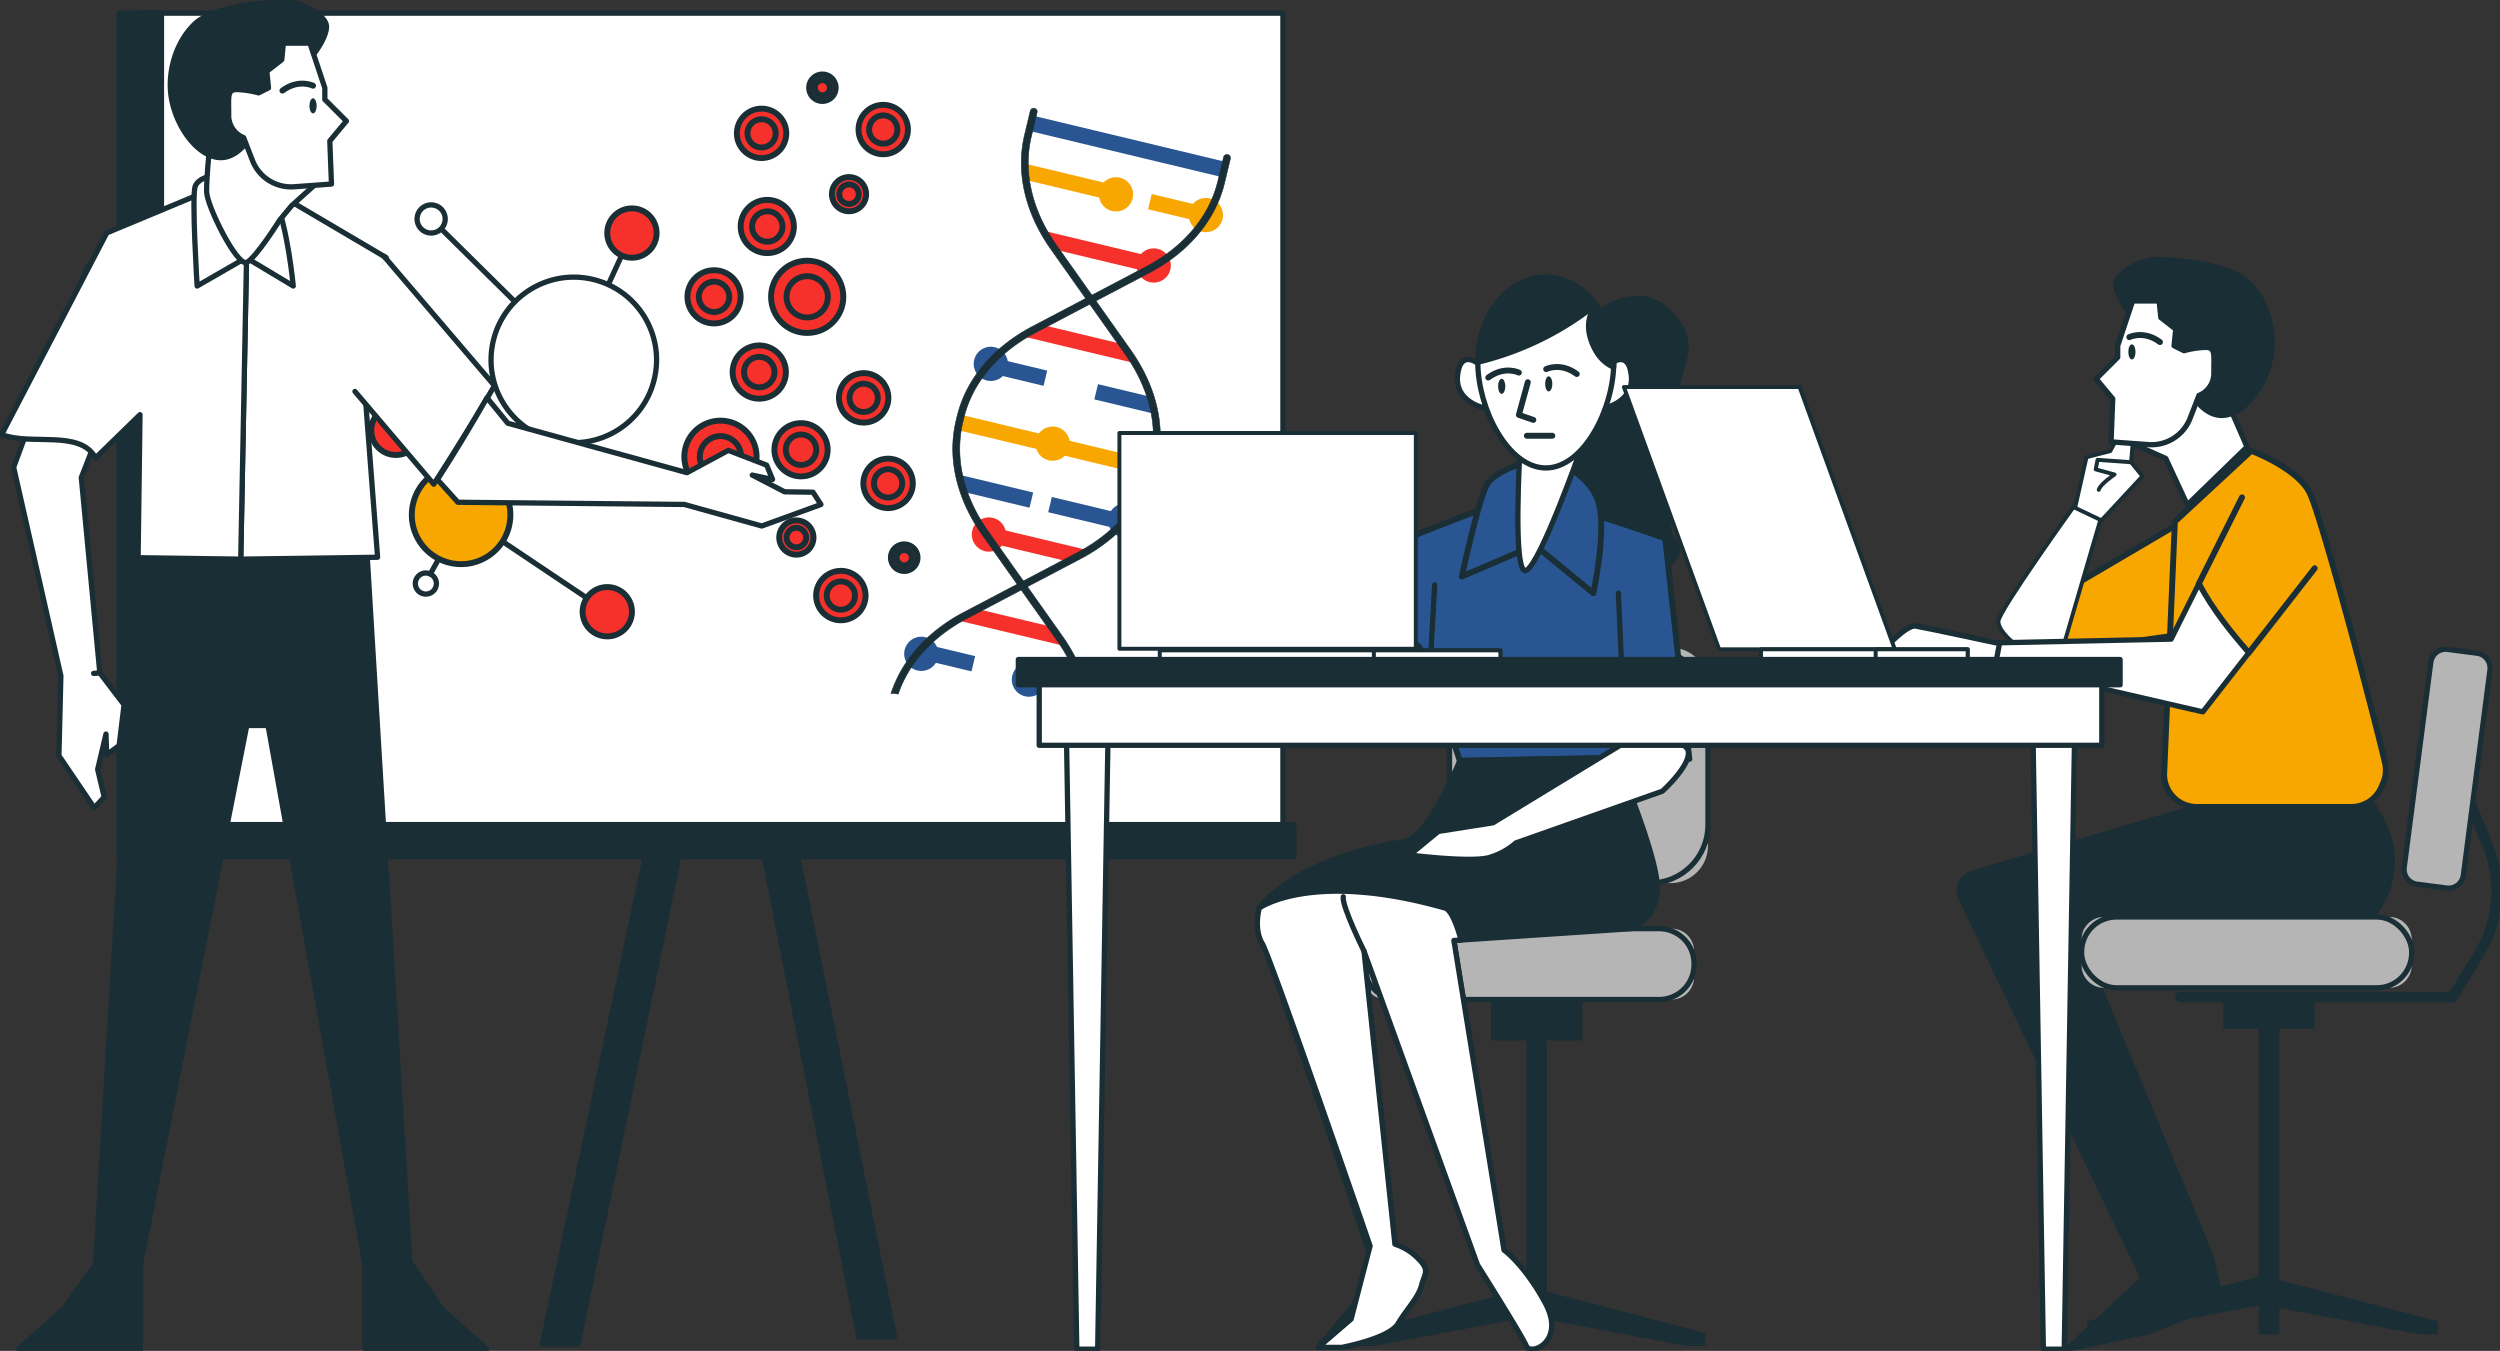 <svg id="Group_54506" data-name="Group 54506" xmlns="http://www.w3.org/2000/svg" xmlns:xlink="http://www.w3.org/1999/xlink" width="844.66" height="456.408" viewBox="0 0 844.66 456.408">
  <rect x="0" y="0" width="844.66" height="456.408" fill="#333333" stroke="none"/>
  <defs>
    <clipPath id="clip-path">
      <rect id="Rectangle_18616" data-name="Rectangle 18616" width="844.66" height="456.408" fill="none"/>
    </clipPath>
  </defs>
  <path id="Path_1756" data-name="Path 1756" d="M347.8,246.641l-62.506,295.7h12.02l57.7-278.87Z" transform="translate(-102.064 -88.236)" fill="#1a2e35"/>
  <path id="Path_1757" data-name="Path 1757" d="M347.8,246.641l-62.506,295.7h12.02l57.7-278.87Z" transform="translate(-102.064 -88.236)" fill="none" stroke="#1a2e35" stroke-linecap="round" stroke-linejoin="round" stroke-width="1.786"/>
  <path id="Path_1758" data-name="Path 1758" d="M400.4,442.222,433.453,609.9h12.02L411.816,442.823Z" transform="translate(-143.242 -158.205)" fill="#1a2e35"/>
  <path id="Path_1759" data-name="Path 1759" d="M400.4,442.222,433.453,609.9h12.02L411.816,442.823Z" transform="translate(-143.242 -158.205)" fill="none" stroke="#1a2e35" stroke-linecap="round" stroke-linejoin="round" stroke-width="1.786"/>
  <rect id="Rectangle_18593" data-name="Rectangle 18593" width="386.066" height="274.155" transform="translate(47.39 4.446)" fill="#fff"/>
  <rect id="Rectangle_18594" data-name="Rectangle 18594" width="386.066" height="274.155" transform="translate(47.39 4.446)" fill="none" stroke="#1a2e35" stroke-linecap="round" stroke-linejoin="round" stroke-width="1.786"/>
  <rect id="Rectangle_18595" data-name="Rectangle 18595" width="396.91" height="10.818" transform="translate(40.229 278.608)" fill="#1a2e35"/>
  <rect id="Rectangle_18596" data-name="Rectangle 18596" width="396.91" height="10.818" transform="translate(40.229 278.608)" fill="none" stroke="#1a2e35" stroke-linecap="round" stroke-linejoin="round" stroke-width="1.786"/>
  <rect id="Rectangle_18597" data-name="Rectangle 18597" width="14.322" height="274.155" transform="translate(40.229 4.446)" fill="#1a2e35"/>
  <rect id="Rectangle_18598" data-name="Rectangle 18598" width="14.322" height="274.155" transform="translate(40.229 4.446)" fill="none" stroke="#1a2e35" stroke-linecap="round" stroke-linejoin="round" stroke-width="1.786"/>
  <g id="Group_54505" data-name="Group 54505">
    <g id="Group_54504" data-name="Group 54504" clip-path="url(#clip-path)">
      <path id="Path_1760" data-name="Path 1760" d="M225.614,304.993a3.57,3.57,0,1,1-3.57-3.57,3.57,3.57,0,0,1,3.57,3.57" transform="translate(-78.159 -107.834)" fill="#fff"/>
      <circle id="Ellipse_160" data-name="Ellipse 160" cx="3.57" cy="3.57" r="3.57" transform="translate(139.219 199.091) rotate(-67.5)" fill="none" stroke="#1a2e35" stroke-linecap="round" stroke-linejoin="round" stroke-width="1.786"/>
      <path id="Path_1761" data-name="Path 1761" d="M228.921,112.538a4.76,4.76,0,1,1-4.76-4.76,4.76,4.76,0,0,1,4.76,4.76" transform="translate(-78.491 -38.558)" fill="#fff"/>
      <circle id="Ellipse_161" data-name="Ellipse 161" cx="4.76" cy="4.76" r="4.76" transform="translate(139.943 77.52) rotate(-76.717)" fill="none" stroke="#1a2e35" stroke-linecap="round" stroke-linejoin="round" stroke-width="1.786"/>
      <line id="Line_104" data-name="Line 104" x1="19.637" y2="42.844" transform="translate(193.869 78.741)" fill="none" stroke="#1a2e35" stroke-linecap="round" stroke-linejoin="round" stroke-width="1.786"/>
      <line id="Line_105" data-name="Line 105" x2="44.596" y2="44.051" transform="translate(149.274 77.535)" fill="none" stroke="#1a2e35" stroke-linecap="round" stroke-linejoin="round" stroke-width="1.786"/>
      <line id="Line_106" data-name="Line 106" y1="53.556" x2="38.084" transform="translate(156.381 120.395)" fill="none" stroke="#1a2e35" stroke-linecap="round" stroke-linejoin="round" stroke-width="1.786"/>
      <line id="Line_107" data-name="Line 107" x2="22.612" y2="28.563" transform="translate(133.768 145.388)" fill="none" stroke="#1a2e35" stroke-linecap="round" stroke-linejoin="round" stroke-width="1.786"/>
      <line id="Line_108" data-name="Line 108" y1="19.994" x2="10.987" transform="translate(145.393 173.951)" fill="none" stroke="#1a2e35" stroke-linecap="round" stroke-linejoin="round" stroke-width="1.786"/>
      <line id="Line_109" data-name="Line 109" x1="48.795" y1="32.728" transform="translate(156.38 173.951)" fill="none" stroke="#1a2e35" stroke-linecap="round" stroke-linejoin="round" stroke-width="1.786"/>
      <path id="Path_1762" data-name="Path 1762" d="M314.249,173.733a27.968,27.968,0,1,1-27.968-27.968,27.968,27.968,0,0,1,27.968,27.968" transform="translate(-92.412 -52.148)" fill="#fff"/>
      <circle id="Ellipse_162" data-name="Ellipse 162" cx="27.968" cy="27.968" r="27.968" transform="matrix(0.23, -0.973, 0.973, 0.23, 160.224, 142.38)" fill="none" stroke="#1a2e35" stroke-linecap="round" stroke-linejoin="round" stroke-width="1.786"/>
      <path id="Path_1763" data-name="Path 1763" d="M249.943,261.566A16.662,16.662,0,1,1,233.281,244.9a16.662,16.662,0,0,1,16.662,16.662" transform="translate(-77.496 -87.615)" fill="#f8a701"/>
      <circle id="Ellipse_163" data-name="Ellipse 163" cx="16.662" cy="16.662" r="16.662" transform="translate(136.273 187.162) rotate(-79.099)" fill="none" stroke="#1a2e35" stroke-linecap="round" stroke-linejoin="round" stroke-width="2"/>
      <path id="Path_1764" data-name="Path 1764" d="M211.971,221.734a8.331,8.331,0,1,1-8.331-8.331,8.331,8.331,0,0,1,8.331,8.331" transform="translate(-69.872 -76.345)" fill="#f6312b"/>
      <path id="Path_1765" data-name="Path 1765" d="M211.971,221.734a8.331,8.331,0,1,1-8.331-8.331A8.331,8.331,0,0,1,211.971,221.734Z" transform="translate(-69.872 -76.345)" fill="none" stroke="#1a2e35" stroke-linecap="round" stroke-linejoin="round" stroke-width="2"/>
      <path id="Path_1766" data-name="Path 1766" d="M323.155,317.166a8.331,8.331,0,1,1-8.331-8.331,8.331,8.331,0,0,1,8.331,8.331" transform="translate(-109.648 -110.486)" fill="#f6312b"/>
      <path id="Path_1767" data-name="Path 1767" d="M323.155,317.166a8.331,8.331,0,1,1-8.331-8.331A8.331,8.331,0,0,1,323.155,317.166Z" transform="translate(-109.648 -110.486)" fill="none" stroke="#1a2e35" stroke-linecap="round" stroke-linejoin="round" stroke-width="2"/>
      <path id="Path_1768" data-name="Path 1768" d="M336.126,117.962a8.331,8.331,0,1,1-8.331-8.331,8.33,8.33,0,0,1,8.331,8.331" transform="translate(-114.289 -39.221)" fill="#f6312b"/>
      <path id="Path_1769" data-name="Path 1769" d="M336.126,117.962a8.331,8.331,0,1,1-8.331-8.331A8.33,8.33,0,0,1,336.126,117.962Z" transform="translate(-114.289 -39.221)" fill="none" stroke="#1a2e35" stroke-linecap="round" stroke-linejoin="round" stroke-width="2"/>
      <path id="Path_1770" data-name="Path 1770" d="M542.566,60.912l-1.2,4.985a.083.083,0,0,0,.062.1l65.129,15.616a.083.083,0,0,0,.1-.062l1.2-4.985a.084.084,0,0,0-.062-.1L542.667,60.851a.084.084,0,0,0-.1.062" transform="translate(-193.675 -21.769)" fill="#295693"/>
      <path id="Path_1771" data-name="Path 1771" d="M539.164,86.34l-1.2,4.986a.083.083,0,0,0,.062.1l33.209,7.963a.083.083,0,0,0,.1-.062l1.2-4.984a.085.085,0,0,0-.062-.1l-33.209-7.962a.084.084,0,0,0-.1.061" transform="translate(-192.458 -30.865)" fill="#f8a701"/>
      <path id="Path_1772" data-name="Path 1772" d="M605.182,102.169l-1.2,4.985a.083.083,0,0,0,.062.1l18.995,4.555a.084.084,0,0,0,.1-.062l1.2-4.985a.084.084,0,0,0-.062-.1l-18.995-4.554a.083.083,0,0,0-.1.062" transform="translate(-216.076 -36.528)" fill="#f8a701"/>
      <path id="Path_1773" data-name="Path 1773" d="M550.531,121.761l1.979,5.918,32.2,7.721,4.5-4.365Z" transform="translate(-196.953 -43.56)" fill="#f6312b"/>
      <path id="Path_1774" data-name="Path 1774" d="M559.637,362.643l-1.1-5.566a.068.068,0,0,0-.051-.082l-16.724-4.01a.068.068,0,0,0-.082.051l-1.2,5.015a.068.068,0,0,0,.05.082l19.024,4.562a.069.069,0,0,0,.083-.051" transform="translate(-193.357 -126.28)" fill="#295693"/>
      <path id="Path_1775" data-name="Path 1775" d="M500.422,348.087l1.2-5.015a.069.069,0,0,0-.051-.083l-16.148-3.871a.069.069,0,0,0-.083.051l-4.078,4.325a.068.068,0,0,0,.05.082l19.024,4.562a.069.069,0,0,0,.083-.051" transform="translate(-172.172 -121.319)" fill="#295693"/>
      <path id="Path_1776" data-name="Path 1776" d="M539.49,332.6l-2.823-6.121-26.836-6.435-5.338,4.164Z" transform="translate(-180.483 -114.497)" fill="#f6312b"/>
      <path id="Path_1777" data-name="Path 1777" d="M568.963,238.932l1.2-4.985a.083.083,0,0,0-.062-.1L504.968,218.23a.084.084,0,0,0-.1.062l-1.2,4.985a.084.084,0,0,0,.062.1l65.129,15.616a.083.083,0,0,0,.1-.062" transform="translate(-180.188 -78.071)" fill="#f8a701"/>
      <path id="Path_1778" data-name="Path 1778" d="M528.089,260.77l1.2-5.015a.069.069,0,0,0-.051-.083l-25.36-6.081a.069.069,0,0,0-.083.051l1.1,5.566a.068.068,0,0,0,.049.083l23.061,5.529a.07.07,0,0,0,.083-.051" transform="translate(-180.234 -89.291)" fill="#295693"/>
      <path id="Path_1779" data-name="Path 1779" d="M594.863,211.782l.628-5.153a.069.069,0,0,0-.051-.082l-18.449-4.424a.068.068,0,0,0-.082.051l-1.2,5.015a.068.068,0,0,0,.05.082l19.024,4.562a.069.069,0,0,0,.083-.051" transform="translate(-205.959 -72.309)" fill="#295693"/>
      <path id="Path_1780" data-name="Path 1780" d="M575.886,272.392l2.353-4.739a.068.068,0,0,0-.051-.082l-25.466-6.107a.069.069,0,0,0-.083.051l-1.2,5.015a.07.07,0,0,0,.051.083l24.316,5.83a.069.069,0,0,0,.083-.051" transform="translate(-197.277 -93.538)" fill="#295693"/>
      <path id="Path_1781" data-name="Path 1781" d="M538.335,197.563l1.2-5.015a.068.068,0,0,0-.051-.082l-18.449-4.424a.069.069,0,0,0-.083.051l-1.777,4.877a.068.068,0,0,0,.051.082l19.023,4.562a.069.069,0,0,0,.083-.051" transform="translate(-185.736 -67.272)" fill="#295693"/>
      <path id="Path_1782" data-name="Path 1782" d="M575.234,183.378l-1.673-5.845-29.136-6.986-4.188,4.44Z" transform="translate(-193.27 -61.013)" fill="#f6312b"/>
      <path id="Path_1783" data-name="Path 1783" d="M516.589,276.08l2.823,6.121,26.836,6.435,5.338-4.164Z" transform="translate(-184.81 -98.768)" fill="#f6312b"/>
      <path id="Path_1784" data-name="Path 1784" d="M625.518,108.577a5.78,5.78,0,1,0,6.968-4.273,5.78,5.78,0,0,0-6.968,4.273" transform="translate(-223.722 -37.258)" fill="#f8a701"/>
      <path id="Path_1785" data-name="Path 1785" d="M512.4,186.842a5.78,5.78,0,1,0,6.968-4.273,5.78,5.78,0,0,0-6.968,4.273" transform="translate(-183.255 -65.257)" fill="#295693"/>
      <path id="Path_1786" data-name="Path 1786" d="M578.245,97.671a5.78,5.78,0,1,0,6.968-4.273,5.78,5.78,0,0,0-6.968,4.273" transform="translate(-206.81 -33.356)" fill="#f8a701"/>
      <path id="Path_1787" data-name="Path 1787" d="M583.119,269.214a5.78,5.78,0,1,0,6.968-4.273,5.78,5.78,0,0,0-6.968,4.273" transform="translate(-208.554 -94.726)" fill="#295693"/>
      <path id="Path_1788" data-name="Path 1788" d="M475.826,339.385a5.78,5.78,0,1,0,6.968-4.273,5.78,5.78,0,0,0-6.968,4.273" transform="translate(-170.17 -119.829)" fill="#295693"/>
      <path id="Path_1789" data-name="Path 1789" d="M532.442,352.96a5.78,5.78,0,1,0,6.968-4.273,5.78,5.78,0,0,0-6.968,4.273" transform="translate(-190.424 -124.686)" fill="#295693"/>
      <path id="Path_1790" data-name="Path 1790" d="M544.941,228.826a5.78,5.78,0,1,0,6.968-4.273,5.779,5.779,0,0,0-6.968,4.273" transform="translate(-194.896 -80.277)" fill="#f8a701"/>
      <path id="Path_1791" data-name="Path 1791" d="M511.391,276.623a5.78,5.78,0,1,0,6.968-4.273,5.78,5.78,0,0,0-6.968,4.273" transform="translate(-182.893 -97.376)" fill="#f6312b"/>
      <path id="Path_1792" data-name="Path 1792" d="M598.082,135.1a5.78,5.78,0,1,0,6.968-4.273,5.78,5.78,0,0,0-6.968,4.273" transform="translate(-213.907 -46.747)" fill="#f6312b"/>
      <path id="Path_1793" data-name="Path 1793" d="M560.476,122.748a1.183,1.183,0,0,0,1.242-1.834L549.18,103.2c-8.344-11.788-11.364-24.851-8.5-36.779l1.933-8.064a1.183,1.183,0,0,0-2.3-.552l-1.933,8.064c-3.022,12.6.13,26.344,8.872,38.7l12.539,17.715a1.176,1.176,0,0,0,.689.467" transform="translate(-192.205 -20.355)" fill="#1a2e35"/>
      <path id="Path_1794" data-name="Path 1794" d="M561.066,120.019l-.05-.073L550.509,105.1l-.136-.034,10.564,14.922.051.073.05.074.08-.04Zm.9,1.43a.106.106,0,0,0,0-.057.618.618,0,0,0-.03-.141v-.005a.59.59,0,0,0-.045-.141,1.02,1.02,0,0,0-.062-.147,1.343,1.343,0,0,0-.09-.147c-.006-.012-.017-.022-.022-.034s-.023-.028-.033-.045l-.481-.684-.056-.074-.051-.073-10.457-14.775L549.2,103.1q-1.553-2.2-2.855-4.443a48.857,48.857,0,0,1-6.229-17.211,40.92,40.92,0,0,1-.452-5.556,38.136,38.136,0,0,1,1.046-9.5l.378-1.572,1.232-5.149.322-1.34a1.274,1.274,0,0,0-2.477-.6L538.237,65.8c-3.023,12.627.13,26.4,8.885,38.774l11.7,16.527.051.073.051.074.724,1.012c.005.012.012.017.017.028a.685.685,0,0,0,.1.119.534.534,0,0,0,.057.062,1.153,1.153,0,0,0,.186.146v.006a1.668,1.668,0,0,0,.175.091l.005.006a.083.083,0,0,0,.04.011.923.923,0,0,0,.176.062,1.574,1.574,0,0,0,.232.034,1.289,1.289,0,0,0,.208-.012h.006a.382.382,0,0,0,.073-.011.606.606,0,0,0,.135-.034.189.189,0,0,0,.046-.012,1.268,1.268,0,0,0,.135-.057l.051-.022a1.606,1.606,0,0,0,.157-.1,1.251,1.251,0,0,0,.176-.159.142.142,0,0,0,.027-.034.616.616,0,0,0,.1-.118.171.171,0,0,0,.029-.04c.005-.006.005-.006.005-.012s.012-.011.006-.017a.544.544,0,0,0,.067-.125.551.551,0,0,0,.051-.118.717.717,0,0,0,.039-.159c.006-.012.006-.028.012-.04a1.075,1.075,0,0,0,.017-.192v-.022a.309.309,0,0,0-.01-.1m-.356-.5a.885.885,0,0,1,.077.127.973.973,0,0,1,.058.139c.011.045.028.1.034.141a.054.054,0,0,1,.005.028,1.31,1.31,0,0,1,.012.158,1.018,1.018,0,0,1-.017.187.986.986,0,0,1-.046.17.533.533,0,0,1-.057.13.16.16,0,0,1-.028.057.7.7,0,0,1-.079.119.355.355,0,0,1-.1.107.709.709,0,0,1-.141.125,1.124,1.124,0,0,1-.48.192,1.376,1.376,0,0,1-.159.011,1.155,1.155,0,0,1-.243-.028.621.621,0,0,1-.135-.045.264.264,0,0,1-.085-.034.888.888,0,0,1-.1-.057.356.356,0,0,1-.079-.057,1.019,1.019,0,0,1-.114-.1.64.64,0,0,1-.112-.136l-.012-.011c-.005-.006-.005-.012-.012-.017l-.248-.35-.006-.006-.112-.159-.346-.486-.051-.074-.05-.073-11.718-16.55c-8.727-12.333-11.869-26.051-8.857-38.622l1.933-8.065a1.093,1.093,0,1,1,2.126.509l-.322,1.339-1.233,5.155-.378,1.571a38.174,38.174,0,0,0-1.046,9.5,40.777,40.777,0,0,0,.446,5.551,48.777,48.777,0,0,0,6.167,17.2q1.34,2.331,2.951,4.607l1.316,1.859,10.564,14.922.051.073.05.074.181.254.108.158.226.317a.021.021,0,0,1,.005.012.308.308,0,0,1,.035.045.053.053,0,0,1,.017.034" transform="translate(-192.155 -20.305)" fill="#1a2e35"/>
      <path id="Path_1795" data-name="Path 1795" d="M572.905,131.469a1.181,1.181,0,0,0,.826-.1l19.208-10.1C606.334,114.216,615.375,103.4,618.4,90.8l1.933-8.063a1.183,1.183,0,1,0-2.3-.552L616.1,90.244c-2.861,11.928-11.476,22.2-24.258,28.924l-19.208,10.1a1.183,1.183,0,0,0,.276,2.2" transform="translate(-204.633 -29.075)" fill="#1a2e35"/>
      <path id="Path_1796" data-name="Path 1796" d="M616.423,88.626l-.379,1.571a37.343,37.343,0,0,1-2.023,6.093c-.407.967-.859,1.911-1.351,2.843a40.627,40.627,0,0,1-2.917,4.742q-.772,1.086-1.617,2.125l.074.057c.57-.706,1.119-1.425,1.633-2.159a39.951,39.951,0,0,0,2.916-4.742c.492-.933.944-1.876,1.346-2.837a36.955,36.955,0,0,0,2.029-6.1l.379-1.572Zm-27.5,32v.006l-15.346,8.066-.079.045.051.074.085-.046,15.323-8.054.859-.452-.136-.034Zm30.5-39.452a1.27,1.27,0,0,0-1.532.938l-.322,1.345-1.232,5.15-.378,1.571a37.47,37.47,0,0,1-2.019,6.082c-.406.967-.864,1.916-1.362,2.854a39.5,39.5,0,0,1-2.922,4.742c-.5.706-1.029,1.4-1.588,2.085a48.544,48.544,0,0,1-9.456,8.857q-1.12.814-2.306,1.577-2.179,1.416-4.561,2.668l-2.2,1.159-.656.339-15.368,8.083-.08.046-.078.039-.8.425a.06.06,0,0,0-.029.011,1.229,1.229,0,0,0-.141.091,1.209,1.209,0,0,0-.1.079.655.655,0,0,0-.125.125l-.011.006c-.012.017-.023.028-.034.045-.028.034-.051.068-.074.1-.005.006-.005.006,0,.012h-.005a1.09,1.09,0,0,0-.1.215.234.234,0,0,0-.033.08,1.022,1.022,0,0,0-.024.129c0,.012-.007.022-.01.035-.006.034-.012.067-.017.107a1.193,1.193,0,0,0,0,.2c0,.022.006.045.006.067a.5.5,0,0,0,.028.125s-.006,0,0,.006-.006,0,0,.006a.016.016,0,0,0,.006.011.5.5,0,0,0,.034.125,1.032,1.032,0,0,0,.141.271c.005.012.011.017.017.028a.685.685,0,0,0,.1.119.49.49,0,0,0,.057.062,1.2,1.2,0,0,0,.186.147v.006a1.8,1.8,0,0,0,.175.09.1.1,0,0,0,.045.017.948.948,0,0,0,.175.062,1.6,1.6,0,0,0,.232.033,1.385,1.385,0,0,0,.209-.011h.005a.373.373,0,0,0,.073-.012.587.587,0,0,0,.136-.034.162.162,0,0,0,.045-.011,1.45,1.45,0,0,0,.135-.057l.051-.022,1.125-.593.079-.04.085-.045,15.2-7.987,2.724-1.435a59.521,59.521,0,0,0,6.964-4.279,51.278,51.278,0,0,0,10.422-9.8,43.7,43.7,0,0,0,5.8-9.569,40.553,40.553,0,0,0,2.317-6.879l1.933-8.065a1.274,1.274,0,0,0-.944-1.532m.769,1.492-1.933,8.06a40.883,40.883,0,0,1-2.277,6.783,43.177,43.177,0,0,1-5.856,9.654,51.032,51.032,0,0,1-10.287,9.677,60.442,60.442,0,0,1-6.992,4.3l-2.769,1.458-15.171,7.981-.085.045-.08.04-.531.283h-.006l-.175.1h-.006l-.384.2a1.021,1.021,0,0,1-.125.051,1.192,1.192,0,0,1-.238.062,1.453,1.453,0,0,1-.158.012,1.215,1.215,0,0,1-.243-.028.622.622,0,0,1-.135-.046.517.517,0,0,1-.085-.033,1,1,0,0,1-.1-.057.417.417,0,0,1-.079-.057.91.91,0,0,1-.114-.1.843.843,0,0,1-.067-.073l-.045-.062-.012-.012c-.006-.006-.006-.011-.012-.017a.958.958,0,0,1-.062-.1c-.006-.011-.012-.017-.012-.028a.43.43,0,0,1-.051-.118c-.012-.034-.023-.068-.034-.1s-.017-.091-.023-.13a1.069,1.069,0,0,1,.005-.3.217.217,0,0,1,.017-.079.229.229,0,0,1,.017-.079c.006-.012.006-.017.012-.028a.417.417,0,0,1,.051-.113.152.152,0,0,1,.046-.085.287.287,0,0,1,.051-.079.375.375,0,0,1,.073-.1c.017-.011.028-.028.04-.034a.514.514,0,0,1,.141-.124.68.68,0,0,1,.119-.079l.39-.2.006-.006.169-.091c.005-.006.005,0,.011,0l.272-.147.079-.039.085-.046,15.323-8.054.859-.452,2.018-1.062q2.467-1.3,4.72-2.764c.746-.486,1.475-.983,2.182-1.5a48.805,48.805,0,0,0,9.479-8.88c.57-.706,1.119-1.425,1.633-2.159a39.951,39.951,0,0,0,2.916-4.742c.492-.933.944-1.876,1.346-2.837a36.955,36.955,0,0,0,2.029-6.1l.379-1.572,1.232-5.149.322-1.34a1.093,1.093,0,1,1,2.125.509" transform="translate(-204.582 -29.026)" fill="#1a2e35"/>
      <path id="Path_1797" data-name="Path 1797" d="M524.425,254.695a1.183,1.183,0,0,0,1.242-1.834l-12.538-17.715c-8.344-11.788-11.364-24.851-8.5-36.779l.315-1.313c2.861-11.929,11.475-22.2,24.258-28.924l19.208-10.1a1.183,1.183,0,0,0-1.1-2.094l-19.208,10.1C514.7,173.081,505.662,183.9,502.64,196.5l-.315,1.313c-3.022,12.6.13,26.344,8.872,38.7l12.539,17.715a1.176,1.176,0,0,0,.689.467" transform="translate(-179.307 -55.736)" fill="#1a2e35"/>
      <path id="Path_1798" data-name="Path 1798" d="M547.52,158.418l-.051-.073-.078.04-.085.045-14.158,7.444L529.105,168q-1.44.754-2.8,1.577a54.173,54.173,0,0,0-7.692,5.522c-.7.6-1.374,1.216-2.024,1.843a45.2,45.2,0,0,0-3.748,4.076c-.672.814-1.3,1.645-1.893,2.493a39.533,39.533,0,0,0-5.912,12.576c-.085.3-.159.6-.231.9l-.311,1.311q-.356,1.467-.583,2.962a40.335,40.335,0,0,0,.543,15.1,47.054,47.054,0,0,0,1.7,5.856,53.3,53.3,0,0,0,4.335,9.066c.373.627.763,1.249,1.164,1.866q.654,1.009,1.356,2l3.211,4.539.78,1.1,7.891,11.152.052.073.05.074.079-.046-.051-.067.079-.046-.05-.073-7.913-11.18-.651-.921-3.329-4.7c-.43-.611-.848-1.221-1.249-1.837-.434-.667-.859-1.339-1.265-2.018a52.91,52.91,0,0,1-4.279-8.93,45.292,45.292,0,0,1-1.719-5.855,40.248,40.248,0,0,1-.554-15.108c.147-.995.344-1.979.576-2.956l.311-1.317c.074-.3.147-.6.227-.9A39.382,39.382,0,0,1,511.1,183.6c.509-.73,1.051-1.447,1.617-2.153a45.427,45.427,0,0,1,4.081-4.454c.615-.6,1.259-1.182,1.922-1.747a53.224,53.224,0,0,1,7.709-5.534c.9-.543,1.821-1.056,2.764-1.554l4.222-2.222,14-7.359.08-.045-.051-.074Zm1.555-1.588a.214.214,0,0,0-.005-.057.624.624,0,0,0-.03-.141v-.005a.59.59,0,0,0-.045-.141,1.014,1.014,0,0,0-.062-.147,1.343,1.343,0,0,0-.09-.147c-.006-.012-.017-.022-.022-.034s-.023-.028-.033-.045l-.023-.022c-.023-.028-.057-.057-.084-.085a.768.768,0,0,0-.091-.08.477.477,0,0,0-.091-.062.072.072,0,0,0-.023-.017c-.027-.017-.061-.034-.1-.057a.229.229,0,0,1-.057-.022.259.259,0,0,0-.062-.022.229.229,0,0,0-.079-.034,1.2,1.2,0,0,0-.12-.023c-.013,0-.025-.009-.038-.011l-.108-.017h-.045c-.005,0-.005-.006-.012,0a.745.745,0,0,0-.2.006s-.005-.006-.005,0h-.012a.624.624,0,0,0-.107.022,1.057,1.057,0,0,0-.294.1c-.012,0-.017.006-.029.012l-1.124.593-.08.039-.085.046L528,165.907a57.979,57.979,0,0,0-11.214,7.636,48.253,48.253,0,0,0-7.563,8.292,41.772,41.772,0,0,0-6.725,14.594l-.311,1.317c-2.736,11.406-.424,23.745,6.51,35.151.735,1.221,1.532,2.425,2.374,3.618l3.787,5.353,7.913,11.18.051.073.05.074.713,1.006c.012.012.022.028.033.04a.943.943,0,0,0,.135.158c.006.006.006.012.012.012a.876.876,0,0,0,.164.13,1.149,1.149,0,0,0,.424.192,1.214,1.214,0,0,0,.6-.005,1.047,1.047,0,0,0,.142-.046,1,1,0,0,0,.141-.062.982.982,0,0,0,.142-.085,1.35,1.35,0,0,0,.231-.209,1.28,1.28,0,0,0,.124-.17,1.386,1.386,0,0,0,.165-.447,1.076,1.076,0,0,0,.005-.328.769.769,0,0,0-.028-.2,1.2,1.2,0,0,0-.193-.424l-.537-.763-.057-.074-.05-.073-7.913-11.18-.651-.921-3.329-4.7c-.43-.611-.848-1.221-1.249-1.837-.434-.667-.859-1.339-1.265-2.018a52.91,52.91,0,0,1-4.279-8.93,45.292,45.292,0,0,1-1.719-5.855,40.248,40.248,0,0,1-.554-15.108c.147-.995.344-1.979.576-2.956l.311-1.317c.074-.3.147-.6.227-.9A39.382,39.382,0,0,1,511.1,183.6c.509-.73,1.051-1.447,1.617-2.153a45.427,45.427,0,0,1,4.081-4.454c.615-.6,1.259-1.182,1.922-1.747a53.224,53.224,0,0,1,7.709-5.534c.9-.543,1.821-1.056,2.764-1.554l4.222-2.222,14-7.359.08-.045.079-.04.775-.413.051-.022a1.6,1.6,0,0,0,.157-.1,1.251,1.251,0,0,0,.176-.159.176.176,0,0,0,.045-.045.719.719,0,0,0,.078-.107.172.172,0,0,0,.029-.04c.005-.006.005-.006,0-.012h.005c.006-.005.012-.011.006-.017a.544.544,0,0,0,.067-.125.557.557,0,0,0,.051-.118c.005-.012.005-.023.01-.034a.872.872,0,0,0,.028-.125c.006-.012.006-.028.012-.04a1.069,1.069,0,0,0,.017-.192v-.022a.607.607,0,0,0-.005-.1m-.362-.5a.362.362,0,0,1,.062.091,1.132,1.132,0,0,1,.073.175.656.656,0,0,1,.034.141.054.054,0,0,1,.005.028,1.31,1.31,0,0,1,.012.158,1.018,1.018,0,0,1-.017.187.674.674,0,0,1-.034.141c-.006.011-.006.017-.012.028a.531.531,0,0,1-.057.13.16.16,0,0,1-.028.057.545.545,0,0,1-.079.119.355.355,0,0,1-.1.107.508.508,0,0,1-.141.125.669.669,0,0,1-.119.079l-.4.209h-.006l-.174.1-.272.141-.078.04-.085.045-14.158,7.444L529.105,168q-1.44.754-2.8,1.577a54.173,54.173,0,0,0-7.692,5.522c-.7.6-1.374,1.216-2.024,1.843a45.2,45.2,0,0,0-3.748,4.076c-.672.814-1.3,1.645-1.893,2.493a39.533,39.533,0,0,0-5.912,12.576c-.085.3-.159.6-.231.9l-.311,1.311q-.356,1.467-.583,2.962a40.335,40.335,0,0,0,.543,15.1,47.054,47.054,0,0,0,1.7,5.856,53.3,53.3,0,0,0,4.335,9.066c.373.627.763,1.249,1.164,1.866q.654,1.009,1.356,2l3.211,4.539.78,1.1,7.891,11.152.052.073.05.074.186.26.113.158.254.362a1.111,1.111,0,0,1,.188.82,1.1,1.1,0,0,1-.447.707.918.918,0,0,1-.125.073.843.843,0,0,1-.186.073.583.583,0,0,1-.136.034,1.067,1.067,0,0,1-.441-.011,1.007,1.007,0,0,1-.328-.141.42.42,0,0,1-.085-.062.735.735,0,0,1-.186-.187c-.022-.011-.028-.028-.04-.039l-.012-.023-.243-.333v-.006l-.119-.164-.344-.491-.057-.074-.051-.073-7.886-11.152-3.826-5.4q-1.289-1.815-2.408-3.674c-6.878-11.338-9.174-23.609-6.449-34.948l.312-1.311a41.633,41.633,0,0,1,6.663-14.481,48.272,48.272,0,0,1,7.613-8.354,57.872,57.872,0,0,1,11.135-7.574l17.94-9.439.085-.046.079-.039.532-.283h.005l.182-.1.383-.2a.976.976,0,0,1,.182-.073.556.556,0,0,1,.141-.034.279.279,0,0,0,.029-.006,1.432,1.432,0,0,1,.157-.011,1.013,1.013,0,0,1,.187.017c.023.006.045.006.067.012s.051.017.075.022a.122.122,0,0,1,.061.028.29.29,0,0,1,.1.039.233.233,0,0,1,.085.051.192.192,0,0,1,.091.062.136.136,0,0,1,.057.04.444.444,0,0,1,.1.1l.035.034a.021.021,0,0,1,.005.012.3.3,0,0,1,.035.045.053.053,0,0,1,.017.034" transform="translate(-179.258 -55.686)" fill="#1a2e35"/>
      <path id="Path_1799" data-name="Path 1799" d="M536.854,254.695a1.181,1.181,0,0,0,.826-.1l19.208-10.1c13.395-7.045,22.436-17.865,25.457-30.466l.315-1.313c3.021-12.6-.13-26.344-8.873-38.7L561.25,156.3a1.183,1.183,0,0,0-1.931,1.367l12.537,17.715c8.344,11.789,11.364,24.851,8.5,36.78l-.315,1.313c-2.861,11.928-11.476,22.2-24.258,28.924l-19.208,10.1a1.183,1.183,0,0,0,.276,2.2" transform="translate(-191.736 -55.736)" fill="#1a2e35"/>
      <path id="Path_1800" data-name="Path 1800" d="M580.618,194.915a45.317,45.317,0,0,0-1.458-5.471,52.735,52.735,0,0,0-5.579-11.632c-.537-.848-1.108-1.7-1.7-2.538l-2.634-3.724L560,158.492l-.051-.073-.079.039.051.074-.079.045,9.134,12.91,2.758,3.895q.925,1.305,1.758,2.628a52.812,52.812,0,0,1,5.466,11.384,44.63,44.63,0,0,1,1.538,5.816,39.657,39.657,0,0,1-.068,15.968c-.062.306-.13.611-.2.91l-.317,1.311c-.237.978-.509,1.95-.825,2.906a39.427,39.427,0,0,1-4.889,9.925q-1.137,1.687-2.459,3.278a45.282,45.282,0,0,1-4.188,4.442c-.2.193-.407.379-.616.56a53.714,53.714,0,0,1-9.286,6.681c-.639.367-1.289.729-1.951,1.074l-5.1,2.685-13.119,6.9.051.074-.08.045.051.068.085-.04,13.277-6.986,4.917-2.588q1.077-.568,2.119-1.17a53.7,53.7,0,0,0,9.128-6.585c.249-.215.492-.441.73-.667a46.132,46.132,0,0,0,4.177-4.443,40.228,40.228,0,0,0,2.43-3.25,39.651,39.651,0,0,0,4.9-9.965q.466-1.433.82-2.9l.317-1.317c.073-.3.141-.6.2-.9a39.911,39.911,0,0,0,.017-16.307m-6.805-21-11.7-16.533-.051-.073-.051-.073-.74-1.04c-.006-.011-.017-.022-.023-.034a.576.576,0,0,0-.057-.067,1.169,1.169,0,0,0-.085-.085.587.587,0,0,0-.091-.079.451.451,0,0,0-.091-.062.067.067,0,0,0-.022-.017c-.028-.017-.062-.033-.1-.057a.2.2,0,0,1-.056-.022.3.3,0,0,0-.062-.022.939.939,0,0,0-.238-.068l-.107-.017H560.3c-.006,0-.006-.006-.012,0a.749.749,0,0,0-.2.006s-.006-.006-.006,0h-.011a.689.689,0,0,0-.107.022,1.064,1.064,0,0,0-.294.1.829.829,0,0,0-.17.1,1.209,1.209,0,0,0-.1.079.651.651,0,0,0-.124.125.327.327,0,0,0-.046.051,1.11,1.11,0,0,0-.073.1.02.02,0,0,1-.006.012,1.038,1.038,0,0,0-.1.215,1.121,1.121,0,0,0-.068.243c-.006.033-.012.067-.017.107a1.181,1.181,0,0,0,0,.2c0,.022.005.045.005.067a.485.485,0,0,0,.029.125s-.006,0,0,.006-.006,0,0,.006a.018.018,0,0,0,.005.011.5.5,0,0,0,.034.125,1.04,1.04,0,0,0,.141.271c.006.012.012.017.017.028l.537.763.057.074.051.073,9.134,12.91,2.758,3.895q.925,1.305,1.758,2.628a52.812,52.812,0,0,1,5.466,11.384,44.63,44.63,0,0,1,1.538,5.816,39.657,39.657,0,0,1-.068,15.968c-.062.306-.13.611-.2.91l-.317,1.311c-.237.978-.509,1.95-.825,2.906a39.427,39.427,0,0,1-4.889,9.925q-1.137,1.687-2.459,3.278a45.282,45.282,0,0,1-4.188,4.442c-.2.193-.407.379-.616.56a53.714,53.714,0,0,1-9.286,6.681c-.639.367-1.289.729-1.951,1.074l-5.1,2.685-13.119,6.9-.08.04-.079.045-.831.435a1.31,1.31,0,0,0-.373.3.739.739,0,0,0-.112.159,1.348,1.348,0,0,0-.136.288,1.262,1.262,0,0,0-.017.684v.005a1.309,1.309,0,0,0,.107.283c.022.04.04.074.062.113.011.012.022.028.034.04a.887.887,0,0,0,.135.158c.006.006.006.012.011.012a.874.874,0,0,0,.164.13,1.152,1.152,0,0,0,.424.193,1.221,1.221,0,0,0,.6-.006,1.034,1.034,0,0,0,.141-.046,1.085,1.085,0,0,0,.141-.062l1.125-.593.079-.04.079-.045,17.923-9.422a57.187,57.187,0,0,0,11.813-8.167,47.55,47.55,0,0,0,7.551-8.609,41.563,41.563,0,0,0,6.139-13.752l.317-1.311c3.029-12.627-.13-26.4-8.886-38.769M538.17,254.156l-.181.1-.4.209a.851.851,0,0,1-.186.074.581.581,0,0,1-.136.033,1.053,1.053,0,0,1-.441-.011,1,1,0,0,1-.328-.141.9.9,0,0,1-.085-.062.724.724,0,0,1-.186-.186.255.255,0,0,1-.051-.062,1.078,1.078,0,0,1-.062-.1,1.088,1.088,0,0,1,.458-1.475l.4-.209.17-.091.277-.147.08-.045.085-.04,13.277-6.986,4.917-2.588q1.077-.568,2.119-1.17a53.7,53.7,0,0,0,9.128-6.585c.249-.215.492-.441.73-.667a46.132,46.132,0,0,0,4.177-4.443,40.228,40.228,0,0,0,2.43-3.25,39.651,39.651,0,0,0,4.9-9.965q.466-1.433.82-2.9l.317-1.317c.073-.3.141-.6.2-.9a39.911,39.911,0,0,0,.017-16.307,45.317,45.317,0,0,0-1.458-5.471,52.735,52.735,0,0,0-5.579-11.632c-.537-.848-1.108-1.7-1.7-2.538l-2.634-3.724L560,158.492l-.051-.073-.051-.074-.175-.249-.006-.006-.107-.152v-.006l-.209-.3-.045-.062-.012-.012c-.005-.006-.005-.012-.011-.017a1.032,1.032,0,0,1-.074-.13.454.454,0,0,1-.051-.119.341.341,0,0,1-.033-.1.484.484,0,0,1-.023-.13.9.9,0,0,1,.006-.3v-.017a.164.164,0,0,1,.017-.062.567.567,0,0,1,.028-.107.409.409,0,0,1,.051-.113.211.211,0,0,1,.046-.085.325.325,0,0,1,.051-.08.584.584,0,0,1,.074-.1c.017-.012.028-.028.039-.034a.975.975,0,0,1,.141-.124,1.248,1.248,0,0,1,.3-.153,1.219,1.219,0,0,1,.141-.034.261.261,0,0,0,.028-.006c.051-.005.107-.011.158-.011a1.07,1.07,0,0,1,.186.017l.074.017a.492.492,0,0,1,.13.045.283.283,0,0,1,.1.04.208.208,0,0,1,.085.051.233.233,0,0,1,.091.062.129.129,0,0,1,.057.039.425.425,0,0,1,.1.1.306.306,0,0,1,.04.045.4.4,0,0,1,.034.045l.26.368.006.005.107.159h.006l.345.486.1.146,11.717,16.55c8.727,12.333,11.87,26.051,8.857,38.627l-.317,1.311a41.266,41.266,0,0,1-6.087,13.65,47.463,47.463,0,0,1-7.574,8.643,57.321,57.321,0,0,1-11.751,8.116l-17.94,9.434-.079.045-.08.04Z" transform="translate(-191.685 -55.686)" fill="#1a2e35"/>
      <path id="Path_1801" data-name="Path 1801" d="M533.969,358.317a5.762,5.762,0,0,1,1.34.164,4.919,4.919,0,0,1,.814.266.29.29,0,0,1,.091.034,40.775,40.775,0,0,0,.328-5.523c-.056-9.7-3.471-19.681-9.988-28.894l-11.706-16.539-.051-.073-.051-.074-.464-.655-.266-.373a1.2,1.2,0,0,0-.328-.311,1.161,1.161,0,0,0-.746-.181,1.275,1.275,0,0,0-.441.13l-.418.22-.7.367-.079.039-.079.046-17.935,9.428a57.428,57.428,0,0,0-12.322,8.643,46.926,46.926,0,0,0-7.083,8.218,41.972,41.972,0,0,0-3.5,6.24,39.545,39.545,0,0,0-1.741,4.5.547.547,0,0,0,.1-.012,5.8,5.8,0,0,1,2.2.1l.057.017a.249.249,0,0,1,.09.028,39.607,39.607,0,0,1,4.426-9.049c.684-1.051,1.424-2.074,2.21-3.074a45.555,45.555,0,0,1,4.053-4.476c.407-.4.825-.792,1.255-1.176a53.97,53.97,0,0,1,9.586-6.89c.583-.333,1.176-.661,1.78-.978l5.268-2.769,13.022-6.85,8.5,12,3.443,4.861c.4.559.78,1.119,1.153,1.685a53.039,53.039,0,0,1,6.172,12.621,45.639,45.639,0,0,1,1.5,5.805,41.368,41.368,0,0,1,.718,6.924,38.7,38.7,0,0,1-.283,5.556" transform="translate(-167.656 -109.526)" fill="#1a2e35"/>
      <path id="Path_1802" data-name="Path 1802" d="M533.912,358.269a37.623,37.623,0,0,0,.288-5.534,41.227,41.227,0,0,0-.712-6.918,44.353,44.353,0,0,0-1.5-5.8,53.138,53.138,0,0,0-6.15-12.621q-.585-.891-1.2-1.764l-3.38-4.776-8.6-12.158-.067.034-13.113,6.9-5.177,2.724c-.633.333-1.261.672-1.871,1.029a53.644,53.644,0,0,0-9.519,6.856c-.441.4-.876.8-1.3,1.215a46.25,46.25,0,0,0-4.042,4.476c-.78.99-1.514,2-2.187,3.041a40.143,40.143,0,0,0-2.775,4.94,39.448,39.448,0,0,0-1.667,4.137.249.249,0,0,1,.09.028.245.245,0,0,1,.091.022,38.582,38.582,0,0,1,1.673-4.148,39.748,39.748,0,0,1,2.736-4.872q1.042-1.594,2.238-3.1a45.369,45.369,0,0,1,4.047-4.471c.4-.385.809-.769,1.227-1.142a53.488,53.488,0,0,1,9.648-6.918q.831-.484,1.7-.933l5.358-2.821L512.6,308.93l8.393,11.864,3.5,4.94c.379.531.741,1.068,1.1,1.606a53.118,53.118,0,0,1,6.2,12.627,44.211,44.211,0,0,1,1.5,5.805,40.724,40.724,0,0,1,.729,6.923,38.193,38.193,0,0,1-.288,5.579m.181-.006a37.623,37.623,0,0,0,.288-5.534,41.227,41.227,0,0,0-.712-6.918,44.353,44.353,0,0,0-1.5-5.8,53.138,53.138,0,0,0-6.15-12.621q-.585-.891-1.2-1.764l-3.38-4.776-8.6-12.158-.067.034-13.113,6.9-5.177,2.724c-.633.333-1.261.672-1.871,1.029a53.644,53.644,0,0,0-9.519,6.856c-.441.4-.876.8-1.3,1.215a46.25,46.25,0,0,0-4.042,4.476c-.78.99-1.514,2-2.187,3.041a40.143,40.143,0,0,0-2.775,4.94,39.448,39.448,0,0,0-1.667,4.137.249.249,0,0,1,.09.028.245.245,0,0,1,.091.022,38.582,38.582,0,0,1,1.673-4.148,39.748,39.748,0,0,1,2.736-4.872q1.042-1.594,2.238-3.1a45.369,45.369,0,0,1,4.047-4.471c.4-.385.809-.769,1.227-1.142a53.488,53.488,0,0,1,9.648-6.918q.831-.484,1.7-.933l5.358-2.821L512.6,308.93l8.393,11.864,3.5,4.94c.379.531.741,1.068,1.1,1.606a53.118,53.118,0,0,1,6.2,12.627,44.211,44.211,0,0,1,1.5,5.805,40.724,40.724,0,0,1,.729,6.923,38.193,38.193,0,0,1-.288,5.579m-7.161-34.01-11.7-16.533-.051-.068-.051-.079-.735-1.034a1.287,1.287,0,0,0-.345-.334,1.02,1.02,0,0,0-.17-.085,1.125,1.125,0,0,0-.464-.113.818.818,0,0,0-.2.006,1.129,1.129,0,0,0-.457.135l-1.125.593-.079.04-.079.045-17.923,9.422a56.942,56.942,0,0,0-12.373,8.682,46.8,46.8,0,0,0-7.037,8.173,41.585,41.585,0,0,0-3.55,6.308,38.911,38.911,0,0,0-1.752,4.545.625.625,0,0,0,.1-.022.547.547,0,0,0,.1-.012,38.686,38.686,0,0,1,1.73-4.476,42.375,42.375,0,0,1,3.471-6.172,47.011,47.011,0,0,1,7.121-8.27,56.862,56.862,0,0,1,12.277-8.6l17.94-9.434.079-.045.085-.04.532-.283.175-.091.4-.209a1.1,1.1,0,0,1,.764-.1,1.12,1.12,0,0,1,.638.43l.254.362.113.159.356.5.051.074.051.073,11.711,16.549c6.506,9.191,9.909,19.144,9.97,28.827a40.53,40.53,0,0,1-.328,5.505.29.29,0,0,1,.091.034c.028.011.056.022.079.033a39.225,39.225,0,0,0,.333-5.539c-.051-9.722-3.465-19.732-10-28.962m7.342,34a37.623,37.623,0,0,0,.288-5.534,41.227,41.227,0,0,0-.712-6.918,44.353,44.353,0,0,0-1.5-5.8,53.138,53.138,0,0,0-6.15-12.621q-.585-.891-1.2-1.764l-3.38-4.776-8.6-12.158-.067.034-13.113,6.9-5.177,2.724c-.633.333-1.261.672-1.871,1.029a53.644,53.644,0,0,0-9.519,6.856c-.441.4-.876.8-1.3,1.215a46.25,46.25,0,0,0-4.042,4.476c-.78.99-1.514,2-2.187,3.041a40.143,40.143,0,0,0-2.775,4.94,39.448,39.448,0,0,0-1.667,4.137.249.249,0,0,1,.09.028.245.245,0,0,1,.091.022,38.582,38.582,0,0,1,1.673-4.148,39.748,39.748,0,0,1,2.736-4.872q1.042-1.594,2.238-3.1a45.369,45.369,0,0,1,4.047-4.471c.4-.385.809-.769,1.227-1.142a53.488,53.488,0,0,1,9.648-6.918q.831-.484,1.7-.933l5.358-2.821L512.6,308.93l8.393,11.864,3.5,4.94c.379.531.741,1.068,1.1,1.606a53.118,53.118,0,0,1,6.2,12.627,44.211,44.211,0,0,1,1.5,5.805,40.724,40.724,0,0,1,.729,6.923,38.193,38.193,0,0,1-.288,5.579" transform="translate(-167.6 -109.478)" fill="#1a2e35"/>
      <path id="Path_1803" data-name="Path 1803" d="M407.621,114.141a8.991,8.991,0,1,1-8.991-8.991,8.991,8.991,0,0,1,8.991,8.991" transform="translate(-139.393 -37.618)" fill="#f6312b"/>
      <circle id="Ellipse_164" data-name="Ellipse 164" cx="8.991" cy="8.991" r="8.991" transform="translate(250.244 67.532)" fill="none" stroke="#1a2e35" stroke-linecap="round" stroke-linejoin="round" stroke-width="2"/>
      <path id="Path_1804" data-name="Path 1804" d="M405.914,116.288a5.138,5.138,0,1,1-5.138-5.138,5.138,5.138,0,0,1,5.138,5.138" transform="translate(-141.54 -39.764)" fill="#f6312b"/>
      <circle id="Ellipse_165" data-name="Ellipse 165" cx="5.138" cy="5.138" r="5.138" transform="translate(254.098 71.386)" fill="none" stroke="#1a2e35" stroke-linecap="round" stroke-linejoin="round" stroke-width="2"/>
      <path id="Path_1805" data-name="Path 1805" d="M379.621,151.141a8.991,8.991,0,1,1-8.991-8.991,8.991,8.991,0,0,1,8.991,8.991" transform="translate(-129.376 -50.854)" fill="#f6312b"/>
      <circle id="Ellipse_166" data-name="Ellipse 166" cx="8.991" cy="8.991" r="8.991" transform="translate(232.261 91.296)" fill="none" stroke="#1a2e35" stroke-linecap="round" stroke-linejoin="round" stroke-width="2"/>
      <path id="Path_1806" data-name="Path 1806" d="M377.914,153.288a5.138,5.138,0,1,1-5.138-5.138,5.138,5.138,0,0,1,5.138,5.138" transform="translate(-131.523 -53.001)" fill="#f6312b"/>
      <circle id="Ellipse_167" data-name="Ellipse 167" cx="5.138" cy="5.138" r="5.138" transform="translate(236.115 95.149)" fill="none" stroke="#1a2e35" stroke-linecap="round" stroke-linejoin="round" stroke-width="2"/>
      <path id="Path_1807" data-name="Path 1807" d="M430.043,149.353a12.2,12.2,0,1,1-12.2-12.2,12.2,12.2,0,0,1,12.2,12.2" transform="translate(-145.117 -49.066)" fill="#f6312b"/>
      <circle id="Ellipse_168" data-name="Ellipse 168" cx="12.203" cy="12.203" r="12.203" transform="translate(260.52 88.084)" fill="none" stroke="#1a2e35" stroke-linecap="round" stroke-linejoin="round" stroke-width="2"/>
      <path id="Path_1808" data-name="Path 1808" d="M427.727,152.266a6.973,6.973,0,1,1-6.973-6.973,6.973,6.973,0,0,1,6.973,6.973" transform="translate(-148.031 -51.979)" fill="#f6312b"/>
      <circle id="Ellipse_169" data-name="Ellipse 169" cx="6.973" cy="6.973" r="6.973" transform="translate(264.557 105.815) rotate(-79.099)" fill="none" stroke="#1a2e35" stroke-linecap="round" stroke-linejoin="round" stroke-width="2"/>
      <path id="Path_1809" data-name="Path 1809" d="M449.2,98.93a5.78,5.78,0,1,1-5.78-5.78,5.78,5.78,0,0,1,5.78,5.78" transform="translate(-156.565 -33.325)" fill="#f6312b"/>
      <circle id="Ellipse_170" data-name="Ellipse 170" cx="5.78" cy="5.78" r="5.78" transform="translate(281.072 59.825)" fill="none" stroke="#1a2e35" stroke-linecap="round" stroke-linejoin="round" stroke-width="2"/>
      <path id="Path_1810" data-name="Path 1810" d="M448.1,100.31a3.3,3.3,0,1,1-3.3-3.3,3.3,3.3,0,0,1,3.3,3.3" transform="translate(-157.945 -34.704)" fill="#f6312b"/>
      <circle id="Ellipse_171" data-name="Ellipse 171" cx="3.303" cy="3.303" r="3.303" transform="translate(282.537 63.818) rotate(-22.5)" fill="none" stroke="#1a2e35" stroke-linecap="round" stroke-linejoin="round" stroke-width="2"/>
      <path id="Path_1811" data-name="Path 1811" d="M404.336,65.5a8.349,8.349,0,1,1-8.349-8.349,8.349,8.349,0,0,1,8.349,8.349" transform="translate(-138.678 -20.445)" fill="#f6312b"/>
      <circle id="Ellipse_172" data-name="Ellipse 172" cx="8.349" cy="8.349" r="8.349" transform="translate(248.96 36.704)" fill="none" stroke="#1a2e35" stroke-linecap="round" stroke-linejoin="round" stroke-width="2"/>
      <path id="Path_1812" data-name="Path 1812" d="M402.751,67.492a4.771,4.771,0,1,1-4.771-4.771,4.771,4.771,0,0,1,4.771,4.771" transform="translate(-140.671 -22.439)" fill="#f6312b"/>
      <path id="Path_1813" data-name="Path 1813" d="M402.751,67.492a4.771,4.771,0,1,1-4.771-4.771A4.771,4.771,0,0,1,402.751,67.492Z" transform="translate(-140.671 -22.439)" fill="none" stroke="#1a2e35" stroke-linecap="round" stroke-linejoin="round" stroke-width="2"/>
      <path id="Path_1814" data-name="Path 1814" d="M468.336,63.5a8.349,8.349,0,1,1-8.349-8.349,8.349,8.349,0,0,1,8.349,8.349" transform="translate(-161.574 -19.73)" fill="#f6312b"/>
      <circle id="Ellipse_173" data-name="Ellipse 173" cx="8.349" cy="8.349" r="8.349" transform="translate(290.064 35.42)" fill="none" stroke="#1a2e35" stroke-linecap="round" stroke-linejoin="round" stroke-width="2"/>
      <path id="Path_1815" data-name="Path 1815" d="M466.751,65.492a4.771,4.771,0,1,1-4.771-4.771,4.771,4.771,0,0,1,4.771,4.771" transform="translate(-163.567 -21.723)" fill="#f6312b"/>
      <path id="Path_1816" data-name="Path 1816" d="M466.751,65.492a4.771,4.771,0,1,1-4.771-4.771A4.771,4.771,0,0,1,466.751,65.492Z" transform="translate(-163.567 -21.723)" fill="none" stroke="#1a2e35" stroke-linecap="round" stroke-linejoin="round" stroke-width="2"/>
      <path id="Path_1817" data-name="Path 1817" d="M434.629,43.646a4.5,4.5,0,1,1-4.5-4.5,4.5,4.5,0,0,1,4.5,4.5" transform="translate(-152.272 -14.006)" fill="#f6312b"/>
      <circle id="Ellipse_174" data-name="Ellipse 174" cx="4.496" cy="4.496" r="4.496" transform="translate(273.365 25.144)" fill="none" stroke="#1a2e35" stroke-linecap="round" stroke-linejoin="round" stroke-width="2"/>
      <path id="Path_1818" data-name="Path 1818" d="M433.776,44.719a2.569,2.569,0,1,1-2.569-2.569,2.569,2.569,0,0,1,2.569,2.569" transform="translate(-153.346 -15.079)" fill="#f6312b"/>
      <circle id="Ellipse_175" data-name="Ellipse 175" cx="2.569" cy="2.569" r="2.569" transform="translate(275.292 27.071)" fill="none" stroke="#1a2e35" stroke-linecap="round" stroke-linejoin="round" stroke-width="2"/>
      <path id="Path_1819" data-name="Path 1819" d="M412.639,239.769a8.991,8.991,0,1,1,11.92-4.428,8.991,8.991,0,0,1-11.92,4.428" transform="translate(-145.745 -79.636)" fill="#f6312b"/>
      <path id="Path_1820" data-name="Path 1820" d="M412.639,239.769a8.991,8.991,0,1,1,11.92-4.428A8.991,8.991,0,0,1,412.639,239.769Z" transform="translate(-145.745 -79.636)" fill="none" stroke="#1a2e35" stroke-linecap="round" stroke-linejoin="round" stroke-width="2"/>
      <path id="Path_1821" data-name="Path 1821" d="M416.391,238.414a5.138,5.138,0,1,1,6.811-2.53,5.137,5.137,0,0,1-6.811,2.53" transform="translate(-147.891 -81.783)" fill="#f6312b"/>
      <path id="Path_1822" data-name="Path 1822" d="M416.391,238.414a5.138,5.138,0,1,1,6.811-2.53A5.137,5.137,0,0,1,416.391,238.414Z" transform="translate(-147.891 -81.783)" fill="none" stroke="#1a2e35" stroke-linecap="round" stroke-linejoin="round" stroke-width="2"/>
      <path id="Path_1823" data-name="Path 1823" d="M390.667,198.9a8.992,8.992,0,1,1,11.92-4.428,8.992,8.992,0,0,1-11.92,4.428" transform="translate(-137.884 -65.015)" fill="#f6312b"/>
      <path id="Path_1824" data-name="Path 1824" d="M390.667,198.9a8.992,8.992,0,1,1,11.92-4.428A8.992,8.992,0,0,1,390.667,198.9Z" transform="translate(-137.884 -65.015)" fill="none" stroke="#1a2e35" stroke-linecap="round" stroke-linejoin="round" stroke-width="2"/>
      <path id="Path_1825" data-name="Path 1825" d="M394.419,197.545a5.138,5.138,0,1,1,6.811-2.53,5.137,5.137,0,0,1-6.811,2.53" transform="translate(-140.031 -67.162)" fill="#f6312b"/>
      <path id="Path_1826" data-name="Path 1826" d="M394.419,197.545a5.138,5.138,0,1,1,6.811-2.53A5.137,5.137,0,0,1,394.419,197.545Z" transform="translate(-140.031 -67.162)" fill="none" stroke="#1a2e35" stroke-linecap="round" stroke-linejoin="round" stroke-width="2"/>
      <path id="Path_1827" data-name="Path 1827" d="M367.127,244.577a12.2,12.2,0,1,1,16.177-6.01,12.2,12.2,0,0,1-16.177,6.01" transform="translate(-128.792 -79.162)" fill="#f6312b"/>
      <path id="Path_1828" data-name="Path 1828" d="M367.127,244.577a12.2,12.2,0,1,1,16.177-6.01A12.2,12.2,0,0,1,367.127,244.577Z" transform="translate(-128.792 -79.162)" fill="none" stroke="#1a2e35" stroke-linecap="round" stroke-linejoin="round" stroke-width="2"/>
      <path id="Path_1829" data-name="Path 1829" d="M372.219,242.736a6.973,6.973,0,1,1,9.244-3.434,6.973,6.973,0,0,1-9.244,3.434" transform="translate(-131.706 -82.076)" fill="#f6312b"/>
      <path id="Path_1830" data-name="Path 1830" d="M372.219,242.736a6.973,6.973,0,1,1,9.244-3.434A6.973,6.973,0,0,1,372.219,242.736Z" transform="translate(-131.706 -82.076)" fill="none" stroke="#1a2e35" stroke-linecap="round" stroke-linejoin="round" stroke-width="2"/>
      <path id="Path_1831" data-name="Path 1831" d="M413.307,284.812a5.78,5.78,0,1,1,7.663-2.846,5.78,5.78,0,0,1-7.663,2.846" transform="translate(-146.654 -97.944)" fill="#f6312b"/>
      <path id="Path_1832" data-name="Path 1832" d="M413.307,284.812a5.78,5.78,0,1,1,7.663-2.846A5.78,5.78,0,0,1,413.307,284.812Z" transform="translate(-146.654 -97.944)" fill="none" stroke="#1a2e35" stroke-linecap="round" stroke-linejoin="round" stroke-width="2"/>
      <path id="Path_1833" data-name="Path 1833" d="M415.719,283.941a3.3,3.3,0,1,1,4.379-1.627,3.3,3.3,0,0,1-4.379,1.627" transform="translate(-148.034 -99.324)" fill="#f6312b"/>
      <path id="Path_1834" data-name="Path 1834" d="M415.719,283.941a3.3,3.3,0,1,1,4.379-1.627A3.3,3.3,0,0,1,415.719,283.941Z" transform="translate(-148.034 -99.324)" fill="none" stroke="#1a2e35" stroke-linecap="round" stroke-linejoin="round" stroke-width="2"/>
      <path id="Path_1835" data-name="Path 1835" d="M459.06,257.229a8.349,8.349,0,1,1,11.068-4.112,8.349,8.349,0,0,1-11.068,4.112" transform="translate(-162.486 -86.321)" fill="#f6312b"/>
      <path id="Path_1836" data-name="Path 1836" d="M459.06,257.229a8.349,8.349,0,1,1,11.068-4.112A8.349,8.349,0,0,1,459.06,257.229Z" transform="translate(-162.486 -86.321)" fill="none" stroke="#1a2e35" stroke-linecap="round" stroke-linejoin="round" stroke-width="2"/>
      <path id="Path_1837" data-name="Path 1837" d="M462.544,255.97a4.771,4.771,0,1,1,6.325-2.35,4.771,4.771,0,0,1-6.325,2.35" transform="translate(-164.479 -88.314)" fill="#f6312b"/>
      <path id="Path_1838" data-name="Path 1838" d="M462.544,255.97a4.771,4.771,0,1,1,6.325-2.35A4.771,4.771,0,0,1,462.544,255.97Z" transform="translate(-164.479 -88.314)" fill="none" stroke="#1a2e35" stroke-linecap="round" stroke-linejoin="round" stroke-width="2"/>
      <path id="Path_1839" data-name="Path 1839" d="M434.216,316.244a8.349,8.349,0,1,1,11.069-4.112,8.349,8.349,0,0,1-11.069,4.112" transform="translate(-153.598 -107.434)" fill="#f6312b"/>
      <path id="Path_1840" data-name="Path 1840" d="M434.216,316.244a8.349,8.349,0,1,1,11.069-4.112A8.349,8.349,0,0,1,434.216,316.244Z" transform="translate(-153.598 -107.434)" fill="none" stroke="#1a2e35" stroke-linecap="round" stroke-linejoin="round" stroke-width="2"/>
      <path id="Path_1841" data-name="Path 1841" d="M437.7,314.985a4.771,4.771,0,1,1,6.325-2.35,4.771,4.771,0,0,1-6.325,2.35" transform="translate(-155.591 -109.427)" fill="#f6312b"/>
      <path id="Path_1842" data-name="Path 1842" d="M437.7,314.985a4.771,4.771,0,1,1,6.325-2.35A4.771,4.771,0,0,1,437.7,314.985Z" transform="translate(-155.591 -109.427)" fill="none" stroke="#1a2e35" stroke-linecap="round" stroke-linejoin="round" stroke-width="2"/>
      <path id="Path_1843" data-name="Path 1843" d="M446.216,212.244a8.349,8.349,0,1,1,11.069-4.112,8.349,8.349,0,0,1-11.069,4.112" transform="translate(-157.891 -70.228)" fill="#f6312b"/>
      <path id="Path_1844" data-name="Path 1844" d="M446.216,212.244a8.349,8.349,0,1,1,11.069-4.112A8.349,8.349,0,0,1,446.216,212.244Z" transform="translate(-157.891 -70.228)" fill="none" stroke="#1a2e35" stroke-linecap="round" stroke-linejoin="round" stroke-width="2"/>
      <path id="Path_1845" data-name="Path 1845" d="M449.7,210.985a4.771,4.771,0,1,1,6.325-2.35,4.771,4.771,0,0,1-6.325,2.35" transform="translate(-159.884 -72.221)" fill="#f6312b"/>
      <path id="Path_1846" data-name="Path 1846" d="M449.7,210.985a4.771,4.771,0,1,1,6.325-2.35A4.771,4.771,0,0,1,449.7,210.985Z" transform="translate(-159.884 -72.221)" fill="none" stroke="#1a2e35" stroke-linecap="round" stroke-linejoin="round" stroke-width="2"/>
      <path id="Path_1847" data-name="Path 1847" d="M471.3,294.963a4.5,4.5,0,1,1,5.96-2.214,4.5,4.5,0,0,1-5.96,2.214" transform="translate(-167.669 -102.452)" fill="#f6312b"/>
      <path id="Path_1848" data-name="Path 1848" d="M471.3,294.963a4.5,4.5,0,1,1,5.96-2.214A4.5,4.5,0,0,1,471.3,294.963Z" transform="translate(-167.669 -102.452)" fill="none" stroke="#1a2e35" stroke-linecap="round" stroke-linejoin="round" stroke-width="2"/>
      <path id="Path_1849" data-name="Path 1849" d="M473.175,294.284a2.569,2.569,0,1,1,3.406-1.265,2.569,2.569,0,0,1-3.406,1.265" transform="translate(-168.743 -103.526)" fill="#f6312b"/>
      <path id="Path_1850" data-name="Path 1850" d="M473.175,294.284a2.569,2.569,0,1,1,3.406-1.265A2.569,2.569,0,0,1,473.175,294.284Z" transform="translate(-168.743 -103.526)" fill="none" stroke="#1a2e35" stroke-linecap="round" stroke-linejoin="round" stroke-width="2"/>
      <path id="Path_1851" data-name="Path 1851" d="M837.241,340.687h-62.1A12.614,12.614,0,0,0,762.528,353.3v54.337a12.614,12.614,0,0,0,12.614,12.614h62.1a12.614,12.614,0,0,0,12.614-12.614V353.3a12.614,12.614,0,0,0-12.614-12.614" transform="translate(-272.795 -121.881)" fill="#b5b5b5"/>
      <rect id="Rectangle_18599" data-name="Rectangle 18599" width="87.327" height="79.564" rx="19.64" transform="translate(489.733 218.806)" fill="none" stroke="#1a2e35" stroke-linecap="round" stroke-linejoin="round" stroke-width="1.786"/>
      <path id="Path_1852" data-name="Path 1852" d="M834,160.652s12.7-9.169,22.571,1.41,2.821,16.928,2.115,26.1,16.928,14.106,13.4,26.8-16.928,14.106-16.222,19.749,7.053,6.347-.706,12.7-26.1,5.643-35.266-6.348,3.527-21.865,6.348-33.15-6.348-23.981-7.053-33.15S834,160.652,834,160.652" transform="translate(-292.146 -56.154)" fill="#1a2e35"/>
      <path id="Path_1853" data-name="Path 1853" d="M834,160.652s12.7-9.169,22.571,1.41,2.821,16.928,2.115,26.1,16.928,14.106,13.4,26.8-16.928,14.106-16.222,19.749,7.053,6.347-.706,12.7-26.1,5.643-35.266-6.348,3.527-21.865,6.348-33.15-6.348-23.981-7.053-33.15S834,160.652,834,160.652Z" transform="translate(-292.146 -56.154)" fill="none" stroke="#1a2e35" stroke-linecap="round" stroke-linejoin="round" stroke-width="1.786"/>
      <path id="Path_1854" data-name="Path 1854" d="M826.875,349.993,818.723,275.5s-38.4-13.957-49.684-13.957c-2.821,0-37.643,13.957-37.643,13.957l-15.525,45.29.587.757a15.373,15.373,0,0,0,21.942,2.436l1.588-1.311,9.321,27.894,52.8-1,6.08.422Z" transform="translate(-256.104 -93.568)" fill="#295693"/>
      <path id="Path_1855" data-name="Path 1855" d="M826.875,349.993,818.723,275.5s-38.4-13.957-49.684-13.957c-2.821,0-37.643,13.957-37.643,13.957l-15.525,45.29.587.757a15.373,15.373,0,0,0,21.942,2.436l1.588-1.311,9.321,27.894,52.8-1,6.08.422Z" transform="translate(-256.104 -93.568)" fill="none" stroke="#1a2e35" stroke-linecap="round" stroke-linejoin="round" stroke-width="2"/>
      <line id="Line_110" data-name="Line 110" y1="29.938" x2="1.668" transform="translate(483.055 197.601)" fill="#fff"/>
      <line id="Line_111" data-name="Line 111" y1="29.938" x2="1.668" transform="translate(483.055 197.601)" fill="none" stroke="#1a2e35" stroke-linecap="round" stroke-linejoin="round" stroke-width="1.786"/>
      <line id="Line_112" data-name="Line 112" x1="2.245" y1="50.404" transform="translate(546.79 200.421)" fill="#fff"/>
      <line id="Line_113" data-name="Line 113" x1="2.245" y1="50.404" transform="translate(546.79 200.421)" fill="none" stroke="#1a2e35" stroke-linecap="round" stroke-linejoin="round" stroke-width="1.786"/>
      <path id="Path_1856" data-name="Path 1856" d="M791.574,242.5s-11.285,2.821-14.106,7.759S769,281.291,769,281.291l24.687-10.579,19.749,16.222s4.938-22.571,1.41-31.739-16.222-15.517-23.275-12.7" transform="translate(-275.112 -86.512)" fill="#295693"/>
      <path id="Path_1857" data-name="Path 1857" d="M791.574,242.5s-11.285,2.821-14.106,7.759S769,281.291,769,281.291l24.687-10.579,19.749,16.222s4.938-22.571,1.41-31.739S798.627,239.677,791.574,242.5Z" transform="translate(-275.112 -86.512)" fill="none" stroke="#1a2e35" stroke-linecap="round" stroke-linejoin="round" stroke-width="2"/>
      <path id="Path_1858" data-name="Path 1858" d="M799.306,234.09s-2.821,45.14,2.116,42.319S819.76,235.5,819.76,235.5Z" transform="translate(-285.666 -83.746)" fill="#fff"/>
      <path id="Path_1859" data-name="Path 1859" d="M799.306,234.09s-2.821,45.14,2.116,42.319S819.76,235.5,819.76,235.5Z" transform="translate(-285.666 -83.746)" fill="none" stroke="#1a2e35" stroke-linecap="round" stroke-linejoin="round" stroke-width="1.786"/>
      <path id="Path_1860" data-name="Path 1860" d="M774.678,191.265s-6.787-6.41-7.919,3.017,9.428,11.313,9.428,11.313Z" transform="translate(-274.279 -67.664)" fill="#fff"/>
      <path id="Path_1861" data-name="Path 1861" d="M774.678,191.265s-6.787-6.41-7.919,3.017,9.428,11.313,9.428,11.313Z" transform="translate(-274.279 -67.664)" fill="none" stroke="#1a2e35" stroke-linecap="round" stroke-linejoin="round" stroke-width="1.786"/>
      <path id="Path_1862" data-name="Path 1862" d="M844.964,191.265s6.787-6.41,7.919,3.017-9.428,11.313-9.428,11.313Z" transform="translate(-301.747 -67.664)" fill="#fff"/>
      <path id="Path_1863" data-name="Path 1863" d="M844.964,191.265s6.787-6.41,7.919,3.017-9.428,11.313-9.428,11.313Z" transform="translate(-301.747 -67.664)" fill="none" stroke="#1a2e35" stroke-linecap="round" stroke-linejoin="round" stroke-width="1.786"/>
      <path id="Path_1864" data-name="Path 1864" d="M823.361,174.542c0,15.858-10.284,35.731-22.969,35.731s-22.97-19.873-22.97-35.731,10.284-28.712,22.97-28.712,22.969,12.855,22.969,28.712" transform="translate(-278.124 -52.171)" fill="#fff"/>
      <path id="Path_1865" data-name="Path 1865" d="M823.361,174.542c0,15.858-10.284,35.731-22.969,35.731s-22.97-19.873-22.97-35.731,10.284-28.712,22.97-28.712S823.361,158.685,823.361,174.542Z" transform="translate(-278.124 -52.171)" fill="none" stroke="#1a2e35" stroke-linecap="round" stroke-linejoin="round" stroke-width="1.786"/>
      <path id="Path_1866" data-name="Path 1866" d="M838.2,160.473c-2.105,2.647-3.891,7.093-1.013,13.566,1.88,4.231,4.453,6.374,6.953,7.406.024-.556.065-1.116.065-1.663a32.837,32.837,0,0,0-6-19.308" transform="translate(-298.969 -57.409)" fill="#1a2e35"/>
      <path id="Path_1867" data-name="Path 1867" d="M838.2,160.473c-2.105,2.647-3.891,7.093-1.013,13.566,1.88,4.231,4.453,6.374,6.953,7.406.024-.556.065-1.116.065-1.663A32.837,32.837,0,0,0,838.2,160.473Z" transform="translate(-298.969 -57.409)" fill="none" stroke="#1a2e35" stroke-linecap="round" stroke-linejoin="round" stroke-width="1.786"/>
      <path id="Path_1868" data-name="Path 1868" d="M817.285,155.136c-4.2-5.707-10.2-9.3-16.893-9.3-12.686,0-22.97,12.855-22.97,28.712a102.645,102.645,0,0,0,37.121-17.3c.915-.674,1.829-1.384,2.742-2.108" transform="translate(-278.124 -52.171)" fill="#1a2e35"/>
      <path id="Path_1869" data-name="Path 1869" d="M817.285,155.136c-4.2-5.707-10.2-9.3-16.893-9.3-12.686,0-22.97,12.855-22.97,28.712a102.645,102.645,0,0,0,37.121-17.3C815.458,156.57,816.372,155.86,817.285,155.136Z" transform="translate(-278.124 -52.171)" fill="none" stroke="#1a2e35" stroke-linecap="round" stroke-linejoin="round" stroke-width="1.786"/>
      <path id="Path_1870" data-name="Path 1870" d="M718.007,329.527s-11.643-2.911-16.495.97-6.792,11.643-6.792,11.643h18.436l7.762-2.911s.97,4.852,6.792.97-9.7-10.674-9.7-10.674" transform="translate(-248.537 -117.514)" fill="#fff"/>
      <path id="Path_1871" data-name="Path 1871" d="M718.007,329.527s-11.643-2.911-16.495.97-6.792,11.643-6.792,11.643h18.436l7.762-2.911s.97,4.852,6.792.97S718.007,329.527,718.007,329.527Z" transform="translate(-248.537 -117.514)" fill="none" stroke="#1a2e35" stroke-linecap="round" stroke-linejoin="round" stroke-width="1.786"/>
      <path id="Path_1872" data-name="Path 1872" d="M777.62,622.6V537.741h11.97V520.424H758.72v17.317h11.97v83.709l-57.961,15.094v4.41h6.3l51.661-9.724v9.724h6.93v-8.894l47.25,8.894h6.3v-4.41Z" transform="translate(-254.98 -186.182)" fill="#1a2e35"/>
      <path id="Path_1873" data-name="Path 1873" d="M821.493,512.471H725.1a7.56,7.56,0,0,1-7.56-7.56v-8.82a7.56,7.56,0,0,1,7.56-7.56h96.391a7.56,7.56,0,0,1,7.561,7.56v8.82a7.56,7.56,0,0,1-7.561,7.56" transform="translate(-256.701 -174.773)" fill="#b5b5b5"/>
      <path id="Rectangle_18600" data-name="Rectangle 18600" d="M11.772,0H99.741a11.771,11.771,0,0,1,11.771,11.771v.4A11.771,11.771,0,0,1,99.741,23.94H11.772A11.772,11.772,0,0,1,0,12.168v-.4A11.772,11.772,0,0,1,11.772,0Z" transform="translate(460.841 313.758)" fill="none" stroke="#1a2e35" stroke-linecap="round" stroke-linejoin="round" stroke-width="1.786"/>
      <path id="Path_1874" data-name="Path 1874" d="M729.84,399.6s-10.452,26.021-18.932,27.366c-37.841,6.006-48.807,22.441-48.807,22.441s-1.992,6.974,1,11.954,38.85,112.566,38.85,112.566l-19.923,23.907h7.969s15.939-2.988,18.927-7.969,6.973-8.965,7.969-12.95,2.988-4.981-1-8.965a19.121,19.121,0,0,0-7.969-4.981l-10.449-99.051,38.342,106.024s15.126,23.977,16.528,27.429,13.357-1.529,6.383-14.479-13.946-17.931-13.946-17.931l-16.934-104.6,59.77-3.984s8.965-2.988,8.965-13.946S782.637,398.6,782.637,398.6Z" transform="translate(-236.635 -142.601)" fill="#1a2e35"/>
      <path id="Path_1875" data-name="Path 1875" d="M729.84,399.6s-10.452,26.021-18.932,27.366c-37.841,6.006-48.807,22.441-48.807,22.441s-1.992,6.974,1,11.954,38.85,112.566,38.85,112.566l-19.923,23.907h7.969s15.939-2.988,18.927-7.969,6.973-8.965,7.969-12.95,2.988-4.981-1-8.965a19.121,19.121,0,0,0-7.969-4.981l-10.449-99.051,38.342,106.024s15.126,23.977,16.528,27.429,13.357-1.529,6.383-14.479-13.946-17.931-13.946-17.931l-16.934-104.6,59.77-3.984s8.965-2.988,8.965-13.946S782.637,398.6,782.637,398.6Z" transform="translate(-236.635 -142.601)" fill="none" stroke="#1a2e35" stroke-linecap="round" stroke-linejoin="round" stroke-width="1.786"/>
      <path id="Path_1876" data-name="Path 1876" d="M814.332,389.631,769.7,416.8l-18.436,2.911-9.695,7.972s21.339,2.7,27.161.761a23.692,23.692,0,0,0,8.732-4.851l49.485-17.466s9.7-8.733,8.733-13.584-21.346-5.821-21.346-2.911" transform="translate(-265.296 -138.805)" fill="#fff"/>
      <path id="Path_1877" data-name="Path 1877" d="M814.332,389.631,769.7,416.8l-18.436,2.911-9.695,7.972s21.339,2.7,27.161.761a23.692,23.692,0,0,0,8.732-4.851l49.485-17.466s9.7-8.733,8.733-13.584S814.332,386.72,814.332,389.631Z" transform="translate(-265.296 -138.805)" fill="none" stroke="#1a2e35" stroke-linecap="round" stroke-linejoin="round" stroke-width="1.786"/>
      <path id="Path_1878" data-name="Path 1878" d="M663.1,486.485c2.988,4.981,36.436,102.209,36.436,102.209l-6.405,24.7-11.1,9.561h7.97s15.938-2.988,18.926-7.969,6.974-8.965,7.97-12.95,2.988-4.981-1-8.966a19.125,19.125,0,0,0-7.97-4.981l-10.449-99.051,38.342,106.024s15.125,23.977,16.528,27.429,13.356-1.529,6.383-14.479-13.946-17.931-13.946-17.931l-16.935-104.6,2.41-.161s-2.5-9.973-5.4-10.8c-45.185-12.831-62.758,0-62.758,0s-1.992,6.974,1,11.954" transform="translate(-236.635 -167.724)" fill="#fff"/>
      <path id="Path_1879" data-name="Path 1879" d="M663.1,486.485c2.988,4.981,36.436,102.209,36.436,102.209l-6.405,24.7-11.1,9.561h7.97s15.938-2.988,18.926-7.969,6.974-8.965,7.97-12.95,2.988-4.981-1-8.966a19.125,19.125,0,0,0-7.97-4.981l-10.449-99.051,38.342,106.024s15.125,23.977,16.528,27.429,13.356-1.529,6.383-14.479-13.946-17.931-13.946-17.931l-16.935-104.6,2.41-.161s-2.5-9.973-5.4-10.8c-45.185-12.831-62.758,0-62.758,0S660.109,481.5,663.1,486.485Z" transform="translate(-236.635 -167.724)" fill="none" stroke="#1a2e35" stroke-linecap="round" stroke-linejoin="round" stroke-width="1.786"/>
      <path id="Path_1880" data-name="Path 1880" d="M713.63,490.089s-7.59-15.329-6.989-18.332" transform="translate(-252.79 -168.772)" fill="#fff"/>
      <path id="Path_1881" data-name="Path 1881" d="M713.63,490.089s-7.59-15.329-6.989-18.332" transform="translate(-252.79 -168.772)" fill="none" stroke="#1a2e35" stroke-linecap="round" stroke-linejoin="round" stroke-width="1.786"/>
      <path id="Path_1882" data-name="Path 1882" d="M813.394,193.774s4.851-2.426,10.34,1.66" transform="translate(-290.993 -69.067)" fill="none" stroke="#1a2e35" stroke-linecap="round" stroke-linejoin="round" stroke-width="2"/>
      <path id="Path_1883" data-name="Path 1883" d="M793.265,195.622s-4.851-2.425-10.34,1.66" transform="translate(-280.092 -69.728)" fill="none" stroke="#1a2e35" stroke-linecap="round" stroke-linejoin="round" stroke-width="2"/>
      <path id="Path_1884" data-name="Path 1884" d="M812.84,200.527c0,1.41.543,2.553,1.213,2.553s1.213-1.143,1.213-2.553-.543-2.553-1.213-2.553-1.213,1.143-1.213,2.553" transform="translate(-290.794 -70.825)" fill="#1a2e35"/>
      <path id="Path_1885" data-name="Path 1885" d="M788.1,201.808c0,1.41.543,2.553,1.213,2.553s1.213-1.143,1.213-2.553-.543-2.553-1.213-2.553-1.213,1.143-1.213,2.553" transform="translate(-281.944 -71.284)" fill="#1a2e35"/>
      <path id="Path_1886" data-name="Path 1886" d="M802.05,201.065l-3.026,11.041,4.888,1.695" transform="translate(-285.852 -71.931)" fill="none" stroke="#1a2e35" stroke-linecap="round" stroke-linejoin="round" stroke-width="2"/>
      <line id="Line_114" data-name="Line 114" x2="8.601" transform="translate(515.87 147.226)" fill="none" stroke="#1a2e35" stroke-linecap="round" stroke-linejoin="round" stroke-width="2"/>
      <path id="Path_1887" data-name="Path 1887" d="M1110.95,423.1l-75.639,22.323a6.322,6.322,0,0,0-3.72,9.164l61.262,127.8L1067.215,606.3l27.486-5.877,24.7-10.065-3.66-15.553-44.51-107.446a3.842,3.842,0,0,1,3.6-5.2h93.623s18.9-17.641.63-41.581Z" transform="translate(-368.761 -150.463)" fill="#1a2e35"/>
      <path id="Path_1888" data-name="Path 1888" d="M1110.95,423.1l-75.639,22.323a6.322,6.322,0,0,0-3.72,9.164l61.262,127.8L1067.215,606.3l27.486-5.877,24.7-10.065-3.66-15.553-44.51-107.446a3.842,3.842,0,0,1,3.6-5.2h93.623s18.9-17.641.63-41.581Z" transform="translate(-368.761 -150.463)" fill="none" stroke="#1a2e35" stroke-linecap="round" stroke-linejoin="round" stroke-width="1.786"/>
      <path id="Path_1889" data-name="Path 1889" d="M1121.783,269.358,1072.2,298.514l-12.829,13.275,8.031,5.856,50.077-7.074Z" transform="translate(-378.991 -96.363)" fill="#f8a701"/>
      <path id="Path_1890" data-name="Path 1890" d="M1121.783,269.358,1072.2,298.514l-12.829,13.275,8.031,5.856,50.077-7.074Z" transform="translate(-378.991 -96.363)" fill="none" stroke="#1a2e35" stroke-linecap="round" stroke-linejoin="round" stroke-width="2"/>
      <path id="Path_1891" data-name="Path 1891" d="M1077.362,265.168s-26.039,36.216-26.091,39.631,6.184,8.728,10.4,10.982,11.913-3.751,11.913-3.751l12.218-41.765Z" transform="translate(-376.093 -94.864)" fill="#fff"/>
      <path id="Path_1892" data-name="Path 1892" d="M1077.362,265.168s-26.039,36.216-26.091,39.631,6.184,8.728,10.4,10.982,11.913-3.751,11.913-3.751l12.218-41.765Z" transform="translate(-376.093 -94.864)" fill="none" stroke="#1a2e35" stroke-linecap="round" stroke-linejoin="round" stroke-width="1.339"/>
      <path id="Path_1893" data-name="Path 1893" d="M1142.1,261.085l-3.606,84.965a11,11,0,0,0,10.992,11.426h52.246a11,11,0,0,0,10.052-6.533l.639-1.436a10.949,10.949,0,0,0,.664-6.952c-4.062-17.391-21.73-84.314-25.626-91.551-4.41-8.19-19.531-13.86-19.531-13.86Z" transform="translate(-407.293 -84.839)" fill="#f8a701"/>
      <path id="Path_1894" data-name="Path 1894" d="M1142.1,261.085l-3.606,84.965a11,11,0,0,0,10.992,11.426h52.246a11,11,0,0,0,10.052-6.533l.639-1.436a10.949,10.949,0,0,0,.664-6.952c-4.062-17.391-21.73-84.314-25.626-91.551-4.41-8.19-19.531-13.86-19.531-13.86Z" transform="translate(-407.293 -84.839)" fill="none" stroke="#1a2e35" stroke-linecap="round" stroke-linejoin="round" stroke-width="2"/>
      <path id="Path_1895" data-name="Path 1895" d="M1110.547,238.519l.622-7.117-5.213-1.2-2.438,4.548-8.033,2.08-3.844,17.1,8.9,4.24,13.855-14.925Z" transform="translate(-390.536 -82.356)" fill="#fff"/>
      <path id="Path_1896" data-name="Path 1896" d="M1110.547,238.519l.622-7.117-5.213-1.2-2.438,4.548-8.033,2.08-3.844,17.1,8.9,4.24,13.855-14.925Z" transform="translate(-390.536 -82.356)" fill="none" stroke="#1a2e35" stroke-linecap="round" stroke-linejoin="round" stroke-width="1.339"/>
      <path id="Path_1897" data-name="Path 1897" d="M1114.42,242.706l-11.317-.8-.635,3.222,6.351,1.731s-4.848,3.29-5.322,5.166" transform="translate(-394.409 -86.543)" fill="#fff"/>
      <path id="Path_1898" data-name="Path 1898" d="M1114.42,242.706l-11.317-.8-.635,3.222,6.351,1.731s-4.848,3.29-5.322,5.166" transform="translate(-394.409 -86.543)" fill="none" stroke="#1a2e35" stroke-linecap="round" stroke-linejoin="round" stroke-width="1.339"/>
      <path id="Path_1899" data-name="Path 1899" d="M1123.614,208.238l10.082,4.48,7.281,15.682,20.162-19.6-5.6-12.882s7.28-10.641,5.6-20.162-19.6-19.6-29.123-10.641-8.4,43.124-8.4,43.124" transform="translate(-401.96 -57.824)" fill="#fff"/>
      <path id="Path_1900" data-name="Path 1900" d="M1123.614,208.238l10.082,4.48,7.281,15.682,20.162-19.6-5.6-12.882s7.28-10.641,5.6-20.162-19.6-19.6-29.123-10.641S1123.614,208.238,1123.614,208.238Z" transform="translate(-401.96 -57.824)" fill="none" stroke="#1a2e35" stroke-linecap="round" stroke-linejoin="round" stroke-width="1.786"/>
      <path id="Path_1901" data-name="Path 1901" d="M1117.653,154.453s-4.48-5.6-4.48-9.521,8.961-8.4,13.442-8.4,24.082,1.12,30.8,7.281,10.081,17.362,7.841,26.883-8.961,17.922-15.682,18.482-11.2-7.281-12.322-10.081-9.521-16.8-12.321-20.162a15.5,15.5,0,0,0-7.281-4.48" transform="translate(-398.239 -48.844)" fill="#1a2e35"/>
      <path id="Path_1902" data-name="Path 1902" d="M1117.653,154.453s-4.48-5.6-4.48-9.521,8.961-8.4,13.442-8.4,24.082,1.12,30.8,7.281,10.081,17.362,7.841,26.883-8.961,17.922-15.682,18.482-11.2-7.281-12.322-10.081-9.521-16.8-12.321-20.162A15.5,15.5,0,0,0,1117.653,154.453Z" transform="translate(-398.239 -48.844)" fill="none" stroke="#1a2e35" stroke-linecap="round" stroke-linejoin="round" stroke-width="1.786"/>
      <path id="Path_1903" data-name="Path 1903" d="M1115.031,158.331l-5.04,15.122v3.92l-7.281,7.281,5.6,6.72-.56,14.562,12.64.925a13.982,13.982,0,0,0,14.059-8.9l2.984-7.71a8.045,8.045,0,0,0,5.04-7.841c0-6.161.56-8.4-2.8-8.4a31.471,31.471,0,0,0-7.281,1.12l-3.36-1.68.56-5.6-5.041-3.92-.559-5.6Z" transform="translate(-394.495 -56.643)" fill="#fff"/>
      <path id="Path_1904" data-name="Path 1904" d="M1115.031,158.331l-5.04,15.122v3.92l-7.281,7.281,5.6,6.72-.56,14.562,12.64.925a13.982,13.982,0,0,0,14.059-8.9l2.984-7.71a8.045,8.045,0,0,0,5.04-7.841c0-6.161.56-8.4-2.8-8.4a31.471,31.471,0,0,0-7.281,1.12l-3.36-1.68.56-5.6-5.041-3.92-.559-5.6Z" transform="translate(-394.495 -56.643)" fill="none" stroke="#1a2e35" stroke-linecap="round" stroke-linejoin="round" stroke-width="1.786"/>
      <path id="Path_1905" data-name="Path 1905" d="M1120.177,176.955s4.851-2.425,10.34,1.66" transform="translate(-400.745 -63.05)" fill="none" stroke="#1a2e35" stroke-linecap="round" stroke-linejoin="round" stroke-width="2"/>
      <path id="Path_1906" data-name="Path 1906" d="M1119.624,183.709c0,1.41.543,2.553,1.213,2.553s1.213-1.143,1.213-2.553-.543-2.553-1.213-2.553-1.213,1.143-1.213,2.553" transform="translate(-400.547 -64.809)" fill="#1a2e35"/>
      <path id="Path_1907" data-name="Path 1907" d="M1171.3,261.668l-14.584,29.168c4.6,8.622,10.58,16.149,16.887,23.35l22.268-28.578" transform="translate(-413.816 -93.612)" fill="#f8a701"/>
      <path id="Path_1908" data-name="Path 1908" d="M1171.3,261.668l-14.584,29.168c4.6,8.622,10.58,16.149,16.887,23.35l22.268-28.578" transform="translate(-413.816 -93.612)" fill="none" stroke="#1a2e35" stroke-linecap="round" stroke-linejoin="round" stroke-width="2"/>
      <path id="Path_1909" data-name="Path 1909" d="M1095.355,307.083,1086,325.8l-59.221,1.26s-23.31-5.04-27.09-5.67-14.49,11.97-14.49,11.97H1023l73.711,17.011,15.532-19.933c-6.306-7.2-12.285-14.728-16.886-23.35" transform="translate(-352.455 -109.859)" fill="#fff"/>
      <path id="Path_1910" data-name="Path 1910" d="M1095.355,307.083,1086,325.8l-59.221,1.26s-23.31-5.04-27.09-5.67-14.49,11.97-14.49,11.97H1023l73.711,17.011,15.532-19.933C1105.935,323.232,1099.956,315.7,1095.355,307.083Z" transform="translate(-352.455 -109.859)" fill="none" stroke="#1a2e35" stroke-linecap="round" stroke-linejoin="round" stroke-width="1.786"/>
      <path id="Path_1911" data-name="Path 1911" d="M1026.7,342.166l1.368-7.184-1.295.028s-23.311-5.04-27.091-5.67-14.49,11.97-14.49,11.97H1023Z" transform="translate(-352.455 -117.814)" fill="#fff"/>
      <path id="Path_1912" data-name="Path 1912" d="M1026.7,342.166l1.368-7.184-1.295.028s-23.311-5.04-27.091-5.67-14.49,11.97-14.49,11.97H1023Z" transform="translate(-352.455 -117.814)" fill="none" stroke="#1a2e35" stroke-linecap="round" stroke-linejoin="round" stroke-width="1.786"/>
      <path id="Path_1913" data-name="Path 1913" d="M1162.9,619.777V534.919h11.97v-11.34H1144v11.34h11.97v83.709l-57.961,15.094v4.41h6.3l51.661-9.724v9.724h6.93v-8.894l47.251,8.894h6.3v-4.41Z" transform="translate(-392.813 -187.311)" fill="#1a2e35"/>
      <path id="Path_1914" data-name="Path 1914" d="M1147.052,488.414h91.982l8.908-14.655a40.763,40.763,0,0,0,2.965-36.437l-5.573-13.8" transform="translate(-410.359 -151.516)" fill="none" stroke="#1a2e35" stroke-linecap="round" stroke-linejoin="round" stroke-width="3.572"/>
      <path id="Path_1915" data-name="Path 1915" d="M1199.014,506.32h-96.391a7.56,7.56,0,0,1-7.56-7.56v-8.82a7.56,7.56,0,0,1,7.56-7.56h96.391a7.56,7.56,0,0,1,7.56,7.56v8.82a7.56,7.56,0,0,1-7.56,7.56" transform="translate(-391.76 -172.572)" fill="#b5b5b5"/>
      <rect id="Rectangle_18601" data-name="Rectangle 18601" width="111.511" height="23.94" rx="11.771" transform="translate(703.303 309.808)" fill="none" stroke="#1a2e35" stroke-linecap="round" stroke-linejoin="round" stroke-width="1.786"/>
      <path id="Path_1916" data-name="Path 1916" d="M1279.083,422.232l-10-1.3a5.04,5.04,0,0,1-4.35-5.646l8.995-69.35a5.04,5.04,0,0,1,5.646-4.351l10,1.3a5.041,5.041,0,0,1,4.35,5.647l-8.995,69.35a5.038,5.038,0,0,1-5.646,4.349" transform="translate(-452.446 -122.189)" fill="#b5b5b5"/>
      <path id="Path_1917" data-name="Path 1917" d="M1279.083,422.232l-10-1.3a5.04,5.04,0,0,1-4.35-5.646l8.995-69.35a5.04,5.04,0,0,1,5.646-4.351l10,1.3a5.041,5.041,0,0,1,4.35,5.647l-8.995,69.35A5.038,5.038,0,0,1,1279.083,422.232Z" transform="translate(-452.446 -122.189)" fill="none" stroke="#1a2e35" stroke-linecap="round" stroke-linejoin="round" stroke-width="1.786"/>
      <path id="Path_1918" data-name="Path 1918" d="M945.806,292.212H886.447L854.279,203.6h59.359Z" transform="translate(-305.619 -72.838)" fill="#fff"/>
      <path id="Path_1919" data-name="Path 1919" d="M945.806,292.212H886.447L854.279,203.6h59.359Z" transform="translate(-305.619 -72.838)" fill="none" stroke="#1a2e35" stroke-linecap="round" stroke-linejoin="round" stroke-width="1.339"/>
      <rect id="Rectangle_18602" data-name="Rectangle 18602" width="69.827" height="4.232" transform="translate(594.97 219.374)" fill="#fff"/>
      <rect id="Rectangle_18603" data-name="Rectangle 18603" width="69.827" height="4.232" transform="translate(594.97 219.374)" fill="none" stroke="#1a2e35" stroke-linecap="round" stroke-linejoin="round" stroke-width="1.339"/>
      <rect id="Rectangle_18604" data-name="Rectangle 18604" width="31.075" height="4.232" transform="translate(633.722 219.374)" fill="#fff"/>
      <rect id="Rectangle_18605" data-name="Rectangle 18605" width="31.075" height="4.232" transform="translate(633.722 219.374)" fill="none" stroke="#1a2e35" stroke-linecap="round" stroke-linejoin="round" stroke-width="1.339"/>
      <rect id="Rectangle_18606" data-name="Rectangle 18606" width="100.145" height="72.897" transform="translate(378.21 146.293)" fill="#fff"/>
      <rect id="Rectangle_18607" data-name="Rectangle 18607" width="100.145" height="72.897" transform="translate(378.21 146.293)" fill="none" stroke="#1a2e35" stroke-linecap="round" stroke-linejoin="round" stroke-width="1.339"/>
      <rect id="Rectangle_18608" data-name="Rectangle 18608" width="115.1" height="3.837" transform="translate(391.833 219.737)" fill="#fff"/>
      <rect id="Rectangle_18609" data-name="Rectangle 18609" width="115.1" height="3.837" transform="translate(391.833 219.737)" fill="none" stroke="#1a2e35" stroke-linecap="round" stroke-linejoin="round" stroke-width="1.339"/>
      <rect id="Rectangle_18610" data-name="Rectangle 18610" width="42.751" height="3.837" transform="translate(464.182 219.737)" fill="#fff"/>
      <rect id="Rectangle_18611" data-name="Rectangle 18611" width="42.751" height="3.837" transform="translate(464.182 219.737)" fill="none" stroke="#1a2e35" stroke-linecap="round" stroke-linejoin="round" stroke-width="1.339"/>
      <path id="Path_1920" data-name="Path 1920" d="M1072.972,593.355h7.053l3.527-208.954h-14.107Z" transform="translate(-382.595 -137.52)" fill="#fff"/>
      <path id="Path_1921" data-name="Path 1921" d="M1072.972,593.355h7.053l3.527-208.954h-14.107Z" transform="translate(-382.595 -137.52)" fill="none" stroke="#1a2e35" stroke-linecap="round" stroke-linejoin="round" stroke-width="1.786"/>
      <path id="Path_1922" data-name="Path 1922" d="M564.5,593.355h7.053L575.083,384.4H560.976Z" transform="translate(-200.69 -137.52)" fill="#fff"/>
      <path id="Path_1923" data-name="Path 1923" d="M564.5,593.355h7.053L575.083,384.4H560.976Z" transform="translate(-200.69 -137.52)" fill="none" stroke="#1a2e35" stroke-linecap="round" stroke-linejoin="round" stroke-width="1.786"/>
      <rect id="Rectangle_18612" data-name="Rectangle 18612" width="359.009" height="23.275" transform="translate(351.117 228.543)" fill="#fff"/>
      <rect id="Rectangle_18613" data-name="Rectangle 18613" width="359.009" height="23.275" transform="translate(351.117 228.543)" fill="none" stroke="#1a2e35" stroke-linecap="round" stroke-linejoin="round" stroke-width="1.786"/>
      <rect id="Rectangle_18614" data-name="Rectangle 18614" width="372.238" height="8.535" transform="translate(344.064 222.829)" fill="#1a2e35"/>
      <rect id="Rectangle_18615" data-name="Rectangle 18615" width="372.238" height="8.535" transform="translate(344.064 222.829)" fill="none" stroke="#1a2e35" stroke-linecap="round" stroke-linejoin="round" stroke-width="1.786"/>
      <path id="Path_1924" data-name="Path 1924" d="M32.074,140.591c5.552,9.512,8.079,24.018,12.3,34.264L30.037,211.641l6.257,66.014-2.078.159,2.078-.159,8.189,10.751L42.818,302.2l-4.2,3.11-.247-6.992-2.809,11.948,2.215,9.346-3.372,3.62L22.472,305.61l.663-26.951L7.176,208.166Z" transform="translate(-2.567 -50.297)" fill="#fff"/>
      <path id="Path_1925" data-name="Path 1925" d="M32.074,140.591c5.552,9.512,8.079,24.018,12.3,34.264L30.037,211.641l6.257,66.014-2.078.159,2.078-.159,8.189,10.751L42.818,302.2l-4.2,3.11-.247-6.992-2.809,11.948,2.215,9.346-3.372,3.62L22.472,305.61l.663-26.951L7.176,208.166Z" transform="translate(-2.567 -50.297)" fill="none" stroke="#1a2e35" stroke-linecap="round" stroke-linejoin="round" stroke-width="1.786"/>
      <path id="Path_1926" data-name="Path 1926" d="M64.634,293.4,50.265,532.1H65.433L101.358,350.08h7.185L141.273,532.1l15.169-.8-14.37-237.9Z" transform="translate(-17.982 -104.964)" fill="#1a2e35"/>
      <path id="Path_1927" data-name="Path 1927" d="M64.634,293.4,50.265,532.1H65.433L101.358,350.08h7.185L141.273,532.1l15.169-.8-14.37-237.9Z" transform="translate(-17.982 -104.964)" fill="none" stroke="#1a2e35" stroke-linecap="round" stroke-linejoin="round" stroke-width="1.786"/>
      <path id="Path_1928" data-name="Path 1928" d="M126.638,226.944l1.927-100.191,15.347-20.46,31.87,18.779-6.974,48.057L172.88,226.3Z" transform="translate(-45.305 -38.026)" fill="#fff"/>
      <path id="Path_1929" data-name="Path 1929" d="M126.638,226.944l1.927-100.191,15.347-20.46,31.87,18.779-6.974,48.057L172.88,226.3Z" transform="translate(-45.305 -38.026)" fill="none" stroke="#1a2e35" stroke-linecap="round" stroke-linejoin="round" stroke-width="1.786"/>
      <path id="Path_1930" data-name="Path 1930" d="M.893,183.722c9.844,3.869,26.515-1.812,31.7,7.907l15.025-14.62-.643,48.323,34.682.487,1.927-100.191L66.239,103.15,36.384,115.591Z" transform="translate(-0.319 -36.902)" fill="#fff"/>
      <path id="Path_1931" data-name="Path 1931" d="M.893,183.722c9.844,3.869,26.515-1.812,31.7,7.907l15.025-14.62-.643,48.323,34.682.487,1.927-100.191L66.239,103.15,36.384,115.591Z" transform="translate(-0.319 -36.902)" fill="none" stroke="#1a2e35" stroke-linecap="round" stroke-linejoin="round" stroke-width="1.786"/>
      <path id="Path_1932" data-name="Path 1932" d="M196.56,134.872l37.3,43.68c-5.342,9.336-14.675,24.225-20.515,33.284l-26.616-31.323" transform="translate(-66.804 -48.251)" fill="#fff"/>
      <path id="Path_1933" data-name="Path 1933" d="M196.56,134.872l37.3,43.68c-5.342,9.336-14.675,24.225-20.515,33.284l-26.616-31.323" transform="translate(-66.804 -48.251)" fill="none" stroke="#1a2e35" stroke-linecap="round" stroke-linejoin="round" stroke-width="1.786"/>
      <path id="Path_1934" data-name="Path 1934" d="M230.128,236.886c5.841-9.059,11.395-18.311,16.737-27.648l7.03,8.612,60.536,16.712,13.957-7.539,12.967,4.986,1.99,4.832-6.841-1.469,10.9,5.643,9.6.136,2.687,4.155-20,7.266-25.972-7.228v-.053l-76.677-.739Z" transform="translate(-82.329 -74.855)" fill="#fff"/>
      <path id="Path_1935" data-name="Path 1935" d="M230.128,236.886c5.841-9.059,11.395-18.311,16.737-27.648l7.03,8.612,60.536,16.712,13.957-7.539,12.967,4.986,1.99,4.832-6.841-1.469,10.9,5.643,9.6.136,2.687,4.155-20,7.266-25.972-7.228v-.053l-76.677-.739Z" transform="translate(-82.329 -74.855)" fill="none" stroke="#1a2e35" stroke-linecap="round" stroke-linejoin="round" stroke-width="1.786"/>
      <path id="Path_1936" data-name="Path 1936" d="M35.791,665.062,25.138,680.045,9.807,693.762H50.956l0-28.7Z" transform="translate(-3.509 -237.927)" fill="#1a2e35"/>
      <path id="Path_1937" data-name="Path 1937" d="M35.791,665.062,25.138,680.045,9.807,693.762H50.956l0-28.7Z" transform="translate(-3.509 -237.927)" fill="none" stroke="#1a2e35" stroke-linecap="round" stroke-linejoin="round" stroke-width="1.786"/>
      <path id="Path_1938" data-name="Path 1938" d="M207.136,663.819,217.789,679.6l15.33,13.716H191.97l0-28.7Z" transform="translate(-68.677 -237.482)" fill="#1a2e35"/>
      <path id="Path_1939" data-name="Path 1939" d="M207.136,663.819,217.789,679.6l15.33,13.716H191.97l0-28.7Z" transform="translate(-68.677 -237.482)" fill="none" stroke="#1a2e35" stroke-linecap="round" stroke-linejoin="round" stroke-width="1.786"/>
      <path id="Path_1940" data-name="Path 1940" d="M109.475,91.882s-5.73.636-7,3.82.636,33.741.636,33.741l16.553-9.55,15.916,9.55s-1.91-20.373-6.366-29.922-19.736-7.64-19.736-7.64" transform="translate(-36.503 -32.815)" fill="#fff"/>
      <path id="Path_1941" data-name="Path 1941" d="M109.475,91.882s-5.73.636-7,3.82.636,33.741.636,33.741l16.553-9.55,15.916,9.55s-1.91-20.373-6.366-29.922S109.475,91.882,109.475,91.882Z" transform="translate(-36.503 -32.815)" fill="none" stroke="#1a2e35" stroke-linecap="round" stroke-linejoin="round" stroke-width="1.786"/>
      <path id="Path_1942" data-name="Path 1942" d="M109.484,74.124s-.8,7.983-.8,12.773,10.378,25.547,13.571,23.95,11.176-14.37,11.176-14.37l3.992-4.791,7.983-7.185s-18.641-21.064-23.95-22.353-11.975,11.975-11.975,11.975" transform="translate(-38.883 -22.202)" fill="#fff"/>
      <path id="Path_1943" data-name="Path 1943" d="M109.484,74.124s-.8,7.983-.8,12.773,10.378,25.547,13.571,23.95,11.176-14.37,11.176-14.37l3.992-4.791,7.983-7.185s-18.641-21.064-23.95-22.353S109.484,74.124,109.484,74.124Z" transform="translate(-38.883 -22.202)" fill="none" stroke="#1a2e35" stroke-linecap="round" stroke-linejoin="round" stroke-width="1.786"/>
      <path id="Path_1944" data-name="Path 1944" d="M137.878,18.815s4.48-5.6,4.48-9.521S133.4.893,128.917.893s-24.082,1.12-30.8,7.281S88.033,25.535,90.273,35.057s8.961,17.922,15.682,18.482,11.2-7.281,12.322-10.081S127.8,26.656,130.6,23.3a15.5,15.5,0,0,1,7.281-4.48" transform="translate(-32.048 -0.319)" fill="#1a2e35"/>
      <path id="Path_1945" data-name="Path 1945" d="M137.878,18.815s4.48-5.6,4.48-9.521S133.4.893,128.917.893s-24.082,1.12-30.8,7.281S88.033,25.535,90.273,35.057s8.961,17.922,15.682,18.482,11.2-7.281,12.322-10.081S127.8,26.656,130.6,23.3A15.5,15.5,0,0,1,137.878,18.815Z" transform="translate(-32.048 -0.319)" fill="none" stroke="#1a2e35" stroke-linecap="round" stroke-linejoin="round" stroke-width="1.786"/>
      <path id="Path_1946" data-name="Path 1946" d="M147.731,22.694l5.04,15.121v3.921l7.281,7.281-5.6,6.721.56,14.561-12.639.925a13.981,13.981,0,0,1-14.059-8.9l-2.985-7.709a8.046,8.046,0,0,1-5.04-7.841c0-6.16-.56-8.4,2.8-8.4a31.455,31.455,0,0,1,7.281,1.121l3.36-1.681-.56-5.6,5.041-3.92.559-5.6Z" transform="translate(-43.021 -8.119)" fill="#fff"/>
      <path id="Path_1947" data-name="Path 1947" d="M147.731,22.694l5.04,15.121v3.921l7.281,7.281-5.6,6.721.56,14.561-12.639.925a13.981,13.981,0,0,1-14.059-8.9l-2.985-7.709a8.046,8.046,0,0,1-5.04-7.841c0-6.16-.56-8.4,2.8-8.4a31.455,31.455,0,0,1,7.281,1.121l3.36-1.681-.56-5.6,5.041-3.92.559-5.6Z" transform="translate(-43.021 -8.119)" fill="none" stroke="#1a2e35" stroke-linecap="round" stroke-linejoin="round" stroke-width="1.786"/>
      <path id="Path_1948" data-name="Path 1948" d="M158.919,44.689s-4.851-2.425-10.34,1.66" transform="translate(-53.154 -15.732)" fill="none" stroke="#1a2e35" stroke-linecap="round" stroke-linejoin="round" stroke-width="2"/>
      <path id="Path_1949" data-name="Path 1949" d="M165.216,54.252c0,1.41-.543,2.553-1.213,2.553s-1.213-1.143-1.213-2.553S163.333,51.7,164,51.7s1.213,1.143,1.213,2.553" transform="translate(-58.238 -18.495)" fill="#1a2e35"/>
    </g>
  </g>
</svg>
